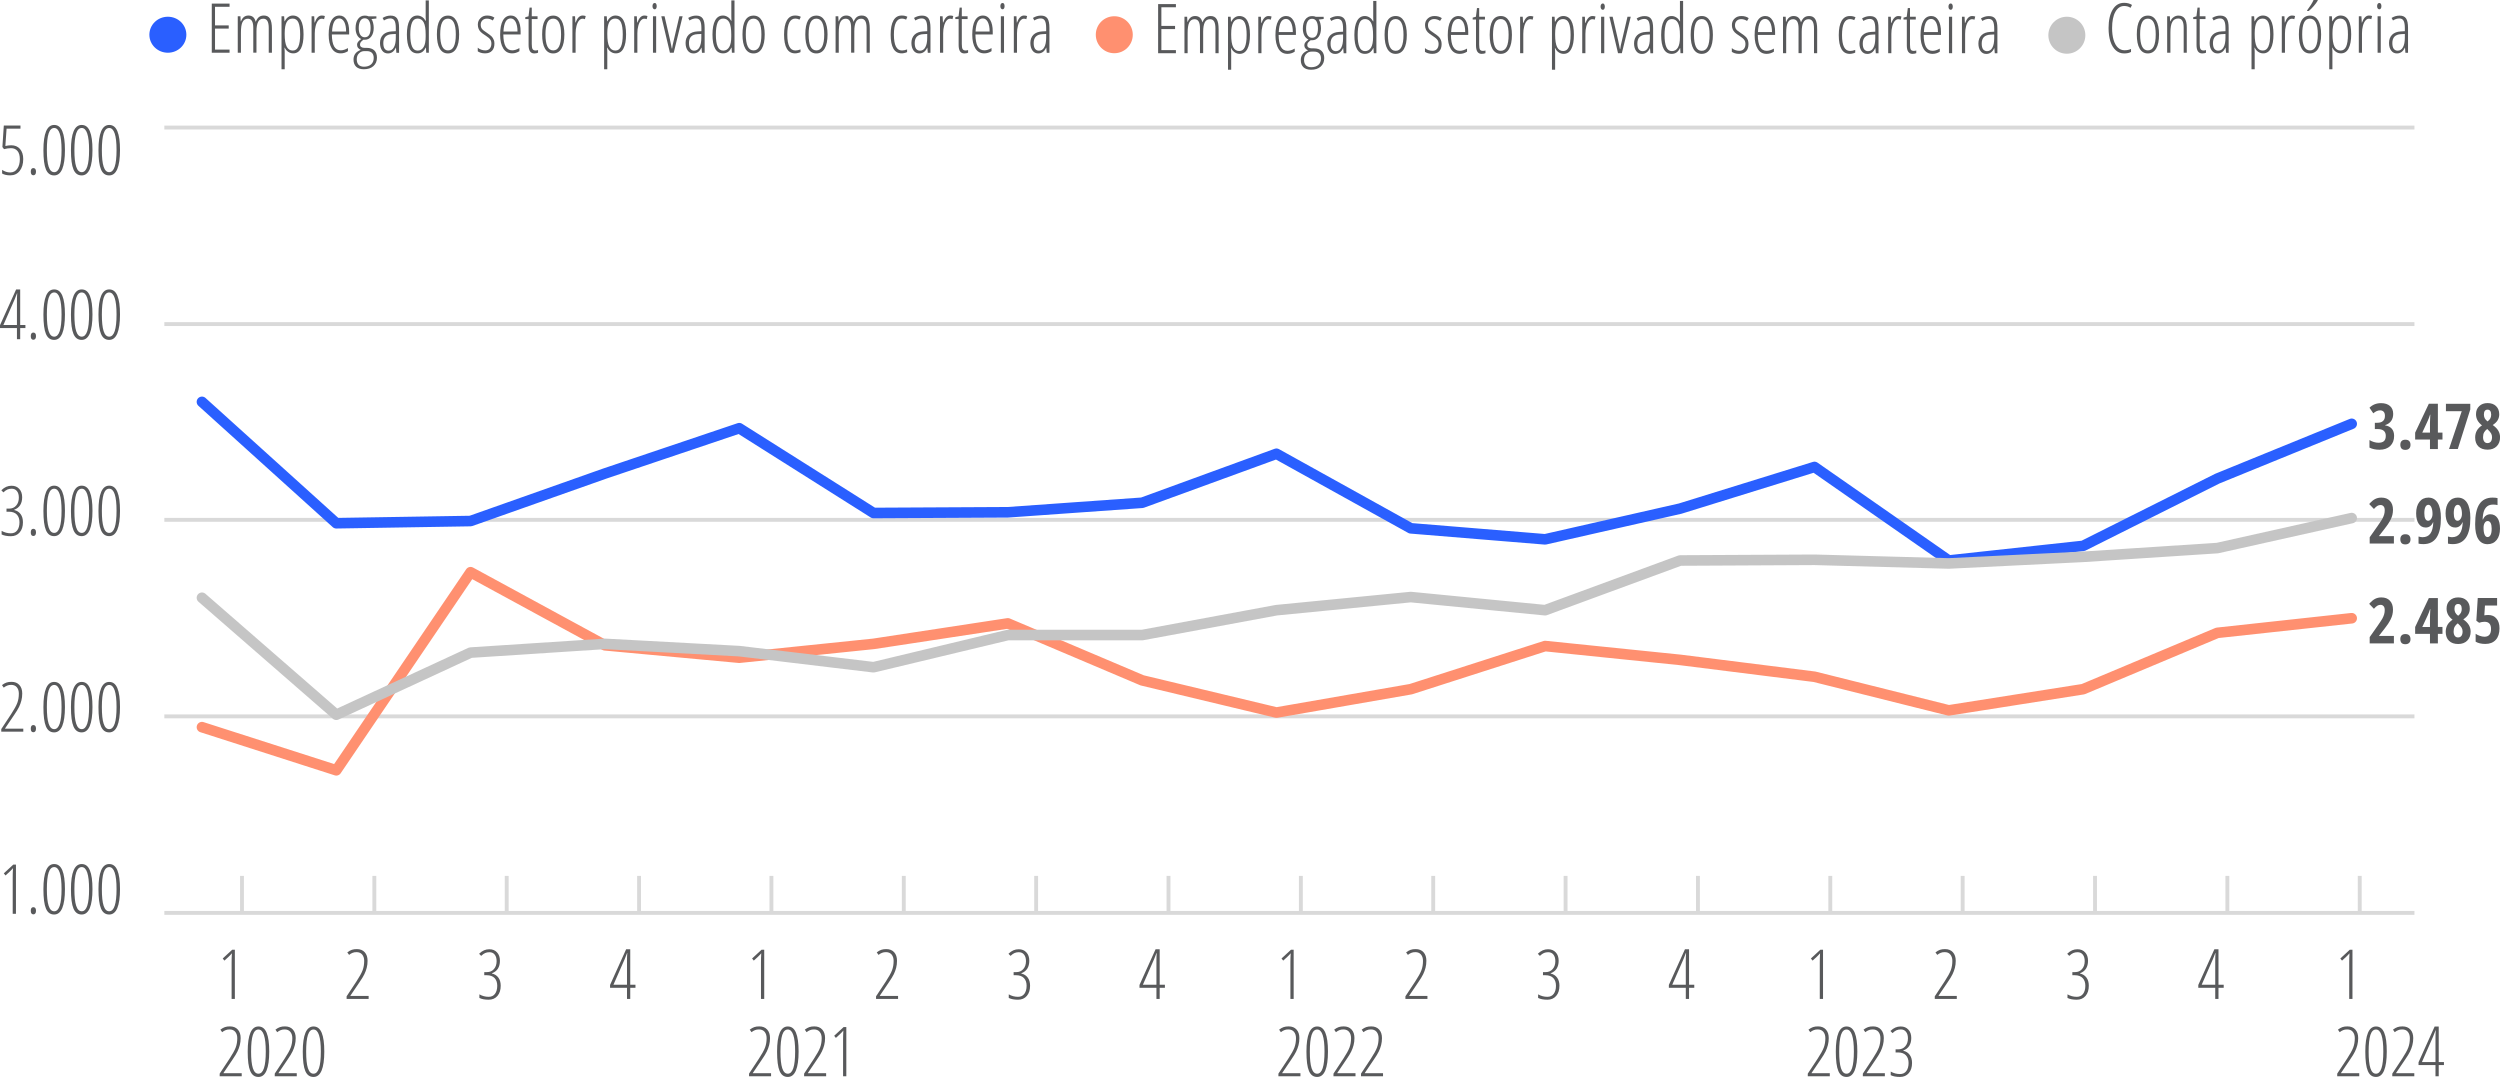 <?xml version="1.0" encoding="utf-8"?>
<!-- Generator: Adobe Illustrator 28.3.0, SVG Export Plug-In . SVG Version: 6.00 Build 0)  -->
<svg version="1.1" xmlns="http://www.w3.org/2000/svg" xmlns:xlink="http://www.w3.org/1999/xlink" x="0px" y="0px"
	 viewBox="0 0 354.15 152.55" style="enable-background:new 0 0 354.15 152.55;" xml:space="preserve">
<style type="text/css">
	.Fio_x0020_Escala_x0020_grafico_x0020_0_x002E_55_x0020_pt{fill:none;stroke:#D9D9D9;stroke-width:0.55;stroke-miterlimit:10;}
	.st0{fill:#2A5FFF;}
	.st1{fill:#FF9070;}
	.st2{fill:#58595B;}
	.st3{fill:#C5C5C5;}
	.st4{fill:none;stroke:#2A5FFF;stroke-width:1.5;stroke-linecap:round;stroke-linejoin:round;stroke-miterlimit:10;}
	.st5{fill:none;stroke:#FF9070;stroke-width:1.5;stroke-linecap:round;stroke-linejoin:round;stroke-miterlimit:10;}
	.st6{fill:none;stroke:#C5C5C5;stroke-width:1.5;stroke-linecap:round;stroke-linejoin:round;stroke-miterlimit:10;}
</style>
<g id="Camada_1">
</g>
<g id="Camada_2">
	<g>
		<path class="st0" d="M26.4,4.92c0,1.41-1.17,2.55-2.62,2.55c-1.45,0-2.62-1.14-2.62-2.55c0-1.41,1.17-2.55,2.62-2.55
			C25.23,2.37,26.4,3.51,26.4,4.92"/>
	</g>
	<g>
		<path class="st1" d="M160.47,4.92c0,1.45-1.17,2.62-2.62,2.62s-2.62-1.17-2.62-2.62c0-1.45,1.17-2.62,2.62-2.62
			S160.47,3.47,160.47,4.92"/>
	</g>
	<g>
		<path class="st2" d="M166.58,7.54h-2.52V0.58h2.52v0.45h-2.06v2.64h1.94v0.45h-1.94v2.98h2.06V7.54z"/>
	</g>
	<g>
		<path class="st2" d="M172.18,7.54V4.02c0-0.87-0.25-1.3-0.76-1.3c-0.35,0-0.6,0.15-0.75,0.45s-0.23,0.75-0.23,1.34v3.02h-0.45
			V4.02c0-0.44-0.06-0.76-0.19-0.98c-0.12-0.21-0.32-0.32-0.58-0.32c-0.34,0-0.59,0.16-0.75,0.47c-0.16,0.31-0.23,0.82-0.23,1.51
			v2.84h-0.45V2.37h0.38l0.04,0.72h0.04c0.21-0.55,0.56-0.82,1.05-0.82c0.29,0,0.51,0.08,0.68,0.23s0.28,0.38,0.36,0.67
			c0.12-0.32,0.28-0.55,0.46-0.69s0.42-0.21,0.7-0.21c0.39,0,0.68,0.15,0.86,0.45s0.27,0.78,0.27,1.44v3.38H172.18z"/>
	</g>
	<g>
		<path class="st2" d="M175.62,7.63c-0.26,0-0.5-0.07-0.71-0.22c-0.21-0.14-0.38-0.34-0.49-0.59h-0.04l0.03,0.57v2.49h-0.45V2.37
			h0.37l0.05,0.71h0.04c0.13-0.26,0.29-0.46,0.49-0.6s0.42-0.21,0.65-0.21c1.01,0,1.51,0.89,1.51,2.67c0,0.86-0.12,1.52-0.37,1.99
			C176.45,7.4,176.09,7.63,175.62,7.63z M175.53,2.7c-0.38,0-0.66,0.17-0.84,0.5c-0.18,0.33-0.28,0.86-0.28,1.57v0.15
			c0,0.79,0.09,1.38,0.28,1.75c0.19,0.37,0.47,0.56,0.86,0.56c0.36,0,0.62-0.18,0.79-0.55c0.17-0.37,0.26-0.95,0.26-1.73
			c0-0.75-0.08-1.31-0.24-1.68C176.2,2.89,175.92,2.7,175.53,2.7z"/>
	</g>
	<g>
		<path class="st2" d="M179.68,2.27c0.16,0,0.31,0.02,0.45,0.07l-0.11,0.45c-0.11-0.05-0.23-0.07-0.35-0.07
			c-0.17,0-0.34,0.09-0.49,0.27c-0.15,0.18-0.27,0.43-0.35,0.75c-0.09,0.32-0.13,0.67-0.13,1.06v2.74h-0.45V2.37h0.37l0.05,0.9h0.03
			C178.94,2.61,179.27,2.27,179.68,2.27z"/>
	</g>
	<g>
		<path class="st2" d="M182.38,7.63c-0.55,0-0.97-0.23-1.26-0.7c-0.29-0.47-0.44-1.11-0.44-1.94c0-0.88,0.13-1.56,0.39-2.02
			c0.26-0.46,0.64-0.7,1.13-0.7c0.43,0,0.77,0.2,1.01,0.61c0.25,0.41,0.37,0.96,0.37,1.65v0.42h-2.45c0.01,0.75,0.11,1.32,0.32,1.69
			c0.21,0.37,0.52,0.56,0.94,0.56c0.32,0,0.66-0.11,1.02-0.32v0.44C183.09,7.53,182.74,7.63,182.38,7.63z M182.17,2.68
			c-0.62,0-0.96,0.62-1.02,1.86h1.99c0-0.57-0.09-1.02-0.26-1.36C182.7,2.85,182.47,2.68,182.17,2.68z"/>
	</g>
	<g>
		<path class="st2" d="M187.51,2.37v0.32l-0.7,0.08c0.1,0.12,0.17,0.3,0.23,0.53c0.06,0.23,0.09,0.47,0.09,0.71
			c0,0.5-0.11,0.91-0.34,1.22c-0.23,0.31-0.53,0.47-0.9,0.47h-0.11l-0.1-0.01c-0.15,0.11-0.27,0.22-0.36,0.32s-0.13,0.23-0.13,0.38
			c0,0.15,0.06,0.26,0.17,0.34c0.11,0.08,0.27,0.12,0.46,0.12h0.32c0.46,0,0.82,0.12,1.07,0.36c0.25,0.24,0.38,0.58,0.38,1.03
			c0,0.5-0.17,0.9-0.51,1.2c-0.34,0.3-0.79,0.44-1.35,0.44c-0.47,0-0.83-0.12-1.08-0.35c-0.25-0.24-0.38-0.58-0.38-1.02
			c0-0.32,0.08-0.6,0.25-0.83s0.42-0.41,0.78-0.54c-0.16-0.07-0.29-0.17-0.38-0.29c-0.1-0.12-0.15-0.27-0.15-0.44
			c0-0.16,0.05-0.29,0.15-0.42s0.25-0.25,0.44-0.39c-0.26-0.12-0.46-0.32-0.6-0.59c-0.13-0.27-0.2-0.59-0.2-0.95
			c0-0.55,0.12-0.98,0.35-1.3c0.23-0.32,0.55-0.48,0.95-0.48c0.22,0,0.4,0.03,0.54,0.1H187.51z M184.73,8.47
			c0,0.33,0.08,0.58,0.25,0.77c0.17,0.18,0.43,0.28,0.77,0.28c0.43,0,0.76-0.11,1.01-0.33s0.37-0.53,0.37-0.91
			c0-0.31-0.08-0.55-0.25-0.72c-0.17-0.17-0.42-0.25-0.74-0.25h-0.33c-0.31,0-0.57,0.11-0.77,0.33
			C184.84,7.83,184.73,8.11,184.73,8.47z M185.02,4.06c0,0.42,0.08,0.74,0.23,0.96c0.16,0.22,0.36,0.33,0.62,0.33
			c0.55,0,0.83-0.44,0.83-1.33c0-0.43-0.07-0.76-0.21-1s-0.35-0.36-0.62-0.36c-0.28,0-0.49,0.12-0.63,0.37
			C185.09,3.26,185.02,3.61,185.02,4.06z"/>
	</g>
	<g>
		<path class="st2" d="M190.34,7.54l-0.06-0.72h-0.02c-0.25,0.55-0.62,0.82-1.12,0.82c-0.34,0-0.61-0.13-0.81-0.4
			c-0.2-0.27-0.31-0.63-0.31-1.08c0-0.49,0.15-0.88,0.44-1.17c0.3-0.29,0.71-0.44,1.24-0.47l0.56-0.03V4.06
			c0-0.48-0.06-0.83-0.18-1.05s-0.32-0.33-0.6-0.33c-0.3,0-0.6,0.1-0.9,0.29l-0.19-0.36c0.36-0.22,0.73-0.33,1.13-0.33
			c0.43,0,0.73,0.13,0.92,0.4c0.19,0.27,0.28,0.72,0.28,1.35v3.52H190.34z M189.24,7.25c0.32,0,0.58-0.16,0.75-0.48
			c0.18-0.32,0.27-0.77,0.27-1.35V4.88l-0.54,0.03c-0.42,0.02-0.72,0.14-0.93,0.35c-0.2,0.21-0.3,0.51-0.3,0.91
			c0,0.37,0.07,0.65,0.2,0.82C188.83,7.16,189.01,7.25,189.24,7.25z"/>
	</g>
	<g>
		<path class="st2" d="M193.36,7.63c-1,0-1.5-0.89-1.5-2.67c0-0.88,0.13-1.54,0.38-2c0.25-0.46,0.62-0.69,1.11-0.69
			c0.23,0,0.45,0.07,0.66,0.2s0.37,0.32,0.5,0.55h0.04l-0.02-0.58V0.13h0.45v7.41h-0.37l-0.04-0.72h-0.04
			c-0.12,0.26-0.28,0.47-0.48,0.61S193.61,7.63,193.36,7.63z M193.38,7.24c0.36,0,0.64-0.17,0.84-0.5s0.29-0.83,0.29-1.48v-0.3
			c0-0.78-0.09-1.35-0.28-1.72c-0.19-0.36-0.48-0.54-0.86-0.54c-0.37,0-0.64,0.19-0.8,0.58c-0.16,0.39-0.24,0.95-0.24,1.69
			c0,0.74,0.08,1.31,0.25,1.69C192.74,7.05,193.01,7.24,193.38,7.24z"/>
	</g>
	<g>
		<path class="st2" d="M199.29,4.94c0,0.87-0.14,1.54-0.41,2c-0.27,0.46-0.67,0.69-1.18,0.69c-0.5,0-0.89-0.23-1.16-0.69
			c-0.27-0.46-0.4-1.13-0.4-2c0-1.78,0.53-2.67,1.58-2.67c0.5,0,0.88,0.23,1.16,0.7C199.15,3.44,199.29,4.1,199.29,4.94z
			 M196.61,4.94c0,0.75,0.09,1.31,0.27,1.69s0.46,0.57,0.83,0.57c0.74,0,1.11-0.75,1.11-2.26c0-1.49-0.37-2.24-1.11-2.24
			c-0.39,0-0.67,0.19-0.84,0.56C196.7,3.64,196.61,4.2,196.61,4.94z"/>
	</g>
	<g>
		<path class="st2" d="M204.22,6.24c0,0.44-0.11,0.78-0.34,1.02c-0.23,0.25-0.56,0.37-0.99,0.37c-0.23,0-0.44-0.03-0.62-0.09
			c-0.18-0.06-0.32-0.13-0.41-0.2V6.81c0.12,0.12,0.27,0.21,0.47,0.28c0.19,0.07,0.39,0.11,0.6,0.11c0.27,0,0.48-0.09,0.63-0.26
			c0.15-0.17,0.23-0.41,0.23-0.7c0-0.23-0.05-0.42-0.16-0.58c-0.11-0.16-0.32-0.34-0.63-0.54c-0.35-0.22-0.59-0.4-0.72-0.53
			c-0.13-0.13-0.23-0.28-0.3-0.45s-0.11-0.36-0.11-0.59c0-0.37,0.12-0.68,0.38-0.92c0.25-0.24,0.57-0.36,0.96-0.36
			c0.42,0,0.76,0.1,1.04,0.3L204,2.96c-0.26-0.17-0.54-0.26-0.83-0.26c-0.27,0-0.48,0.08-0.64,0.24c-0.16,0.16-0.24,0.36-0.24,0.62
			c0,0.23,0.05,0.42,0.16,0.57s0.34,0.34,0.69,0.56c0.34,0.23,0.58,0.41,0.7,0.54s0.22,0.28,0.28,0.45
			C204.19,5.84,204.22,6.03,204.22,6.24z"/>
	</g>
	<g>
		<path class="st2" d="M206.79,7.63c-0.55,0-0.97-0.23-1.26-0.7c-0.29-0.47-0.44-1.11-0.44-1.94c0-0.88,0.13-1.56,0.39-2.02
			c0.26-0.46,0.64-0.7,1.13-0.7c0.43,0,0.77,0.2,1.01,0.61c0.25,0.41,0.37,0.96,0.37,1.65v0.42h-2.45c0.01,0.75,0.11,1.32,0.32,1.69
			c0.21,0.37,0.52,0.56,0.94,0.56c0.32,0,0.66-0.11,1.02-0.32v0.44C207.5,7.53,207.16,7.63,206.79,7.63z M206.59,2.68
			c-0.62,0-0.96,0.62-1.02,1.86h1.99c0-0.57-0.09-1.02-0.26-1.36C207.11,2.85,206.88,2.68,206.59,2.68z"/>
	</g>
	<g>
		<path class="st2" d="M210.06,7.21c0.14,0,0.26-0.02,0.37-0.06v0.38c-0.14,0.06-0.32,0.1-0.54,0.1c-0.53,0-0.8-0.4-0.8-1.19V2.77
			h-0.47V2.5l0.46-0.13l0.15-1.23h0.31v1.23h0.82v0.4h-0.82v3.54c0,0.35,0.04,0.59,0.11,0.71S209.87,7.21,210.06,7.21z"/>
	</g>
	<g>
		<path class="st2" d="M214.18,4.94c0,0.87-0.14,1.54-0.41,2c-0.27,0.46-0.67,0.69-1.18,0.69c-0.5,0-0.89-0.23-1.16-0.69
			c-0.27-0.46-0.4-1.13-0.4-2c0-1.78,0.53-2.67,1.58-2.67c0.5,0,0.88,0.23,1.16,0.7C214.04,3.44,214.18,4.1,214.18,4.94z
			 M211.5,4.94c0,0.75,0.09,1.31,0.27,1.69s0.46,0.57,0.83,0.57c0.74,0,1.11-0.75,1.11-2.26c0-1.49-0.37-2.24-1.11-2.24
			c-0.39,0-0.67,0.19-0.84,0.56C211.59,3.64,211.5,4.2,211.5,4.94z"/>
	</g>
	<g>
		<path class="st2" d="M216.77,2.27c0.16,0,0.31,0.02,0.45,0.07l-0.11,0.45c-0.11-0.05-0.23-0.07-0.35-0.07
			c-0.17,0-0.34,0.09-0.49,0.27c-0.15,0.18-0.27,0.43-0.35,0.75c-0.09,0.32-0.13,0.67-0.13,1.06v2.74h-0.45V2.37h0.37l0.05,0.9h0.03
			C216.03,2.61,216.36,2.27,216.77,2.27z"/>
	</g>
	<g>
		<path class="st2" d="M221.51,7.63c-0.26,0-0.5-0.07-0.71-0.22c-0.21-0.14-0.38-0.34-0.49-0.59h-0.04l0.03,0.57v2.49h-0.45V2.37
			h0.37l0.05,0.71h0.04c0.13-0.26,0.29-0.46,0.49-0.6s0.42-0.21,0.65-0.21c1.01,0,1.51,0.89,1.51,2.67c0,0.86-0.12,1.52-0.37,1.99
			C222.35,7.4,221.99,7.63,221.51,7.63z M221.42,2.7c-0.38,0-0.66,0.17-0.84,0.5c-0.18,0.33-0.28,0.86-0.28,1.57v0.15
			c0,0.79,0.09,1.38,0.28,1.75c0.19,0.37,0.47,0.56,0.86,0.56c0.36,0,0.62-0.18,0.79-0.55c0.17-0.37,0.26-0.95,0.26-1.73
			c0-0.75-0.08-1.31-0.24-1.68C222.09,2.89,221.81,2.7,221.42,2.7z"/>
	</g>
	<g>
		<path class="st2" d="M225.57,2.27c0.16,0,0.31,0.02,0.45,0.07l-0.11,0.45c-0.11-0.05-0.23-0.07-0.35-0.07
			c-0.17,0-0.34,0.09-0.49,0.27c-0.15,0.18-0.27,0.43-0.35,0.75c-0.09,0.32-0.13,0.67-0.13,1.06v2.74h-0.45V2.37h0.37l0.05,0.9h0.03
			C224.84,2.61,225.16,2.27,225.57,2.27z"/>
	</g>
	<g>
		<path class="st2" d="M226.74,0.94c0-0.14,0.03-0.25,0.09-0.33c0.06-0.08,0.13-0.12,0.23-0.12c0.09,0,0.15,0.04,0.2,0.12
			c0.05,0.08,0.08,0.19,0.08,0.33c0,0.14-0.03,0.25-0.08,0.33c-0.05,0.08-0.12,0.12-0.2,0.12c-0.09,0-0.17-0.04-0.23-0.12
			C226.77,1.18,226.74,1.08,226.74,0.94z M227.26,7.54h-0.45V2.37h0.45V7.54z"/>
	</g>
	<g>
		<path class="st2" d="M229.21,7.54l-1.22-5.17h0.46l0.77,3.32c0.09,0.38,0.17,0.8,0.26,1.26h0.04c0.02-0.17,0.05-0.35,0.09-0.55
			c0.04-0.2,0.35-1.55,0.94-4.03h0.46l-1.26,5.17H229.21z"/>
	</g>
	<g>
		<path class="st2" d="M233.8,7.54l-0.06-0.72h-0.02c-0.25,0.55-0.62,0.82-1.12,0.82c-0.34,0-0.61-0.13-0.81-0.4
			c-0.2-0.27-0.31-0.63-0.31-1.08c0-0.49,0.15-0.88,0.44-1.17c0.3-0.29,0.71-0.44,1.24-0.47l0.56-0.03V4.06
			c0-0.48-0.06-0.83-0.18-1.05s-0.32-0.33-0.6-0.33c-0.3,0-0.6,0.1-0.9,0.29l-0.19-0.36c0.36-0.22,0.73-0.33,1.13-0.33
			c0.43,0,0.73,0.13,0.92,0.4c0.19,0.27,0.28,0.72,0.28,1.35v3.52H233.8z M232.7,7.25c0.32,0,0.58-0.16,0.75-0.48
			c0.18-0.32,0.27-0.77,0.27-1.35V4.88l-0.54,0.03c-0.42,0.02-0.72,0.14-0.93,0.35c-0.2,0.21-0.3,0.51-0.3,0.91
			c0,0.37,0.07,0.65,0.2,0.82C232.3,7.16,232.48,7.25,232.7,7.25z"/>
	</g>
	<g>
		<path class="st2" d="M236.82,7.63c-1,0-1.5-0.89-1.5-2.67c0-0.88,0.13-1.54,0.38-2c0.25-0.46,0.62-0.69,1.11-0.69
			c0.23,0,0.45,0.07,0.66,0.2s0.37,0.32,0.5,0.55H238l-0.02-0.58V0.13h0.45v7.41h-0.37l-0.04-0.72h-0.04
			c-0.12,0.26-0.28,0.47-0.48,0.61S237.07,7.63,236.82,7.63z M236.85,7.24c0.36,0,0.64-0.17,0.84-0.5s0.29-0.83,0.29-1.48v-0.3
			c0-0.78-0.09-1.35-0.28-1.72c-0.19-0.36-0.48-0.54-0.86-0.54c-0.37,0-0.64,0.19-0.8,0.58c-0.16,0.39-0.24,0.95-0.24,1.69
			c0,0.74,0.08,1.31,0.25,1.69C236.21,7.05,236.48,7.24,236.85,7.24z"/>
	</g>
	<g>
		<path class="st2" d="M242.65,4.94c0,0.87-0.14,1.54-0.41,2c-0.27,0.46-0.67,0.69-1.18,0.69c-0.5,0-0.89-0.23-1.16-0.69
			c-0.27-0.46-0.4-1.13-0.4-2c0-1.78,0.53-2.67,1.58-2.67c0.5,0,0.88,0.23,1.16,0.7C242.51,3.44,242.65,4.1,242.65,4.94z
			 M239.97,4.94c0,0.75,0.09,1.31,0.27,1.69s0.46,0.57,0.83,0.57c0.74,0,1.11-0.75,1.11-2.26c0-1.49-0.37-2.24-1.11-2.24
			c-0.39,0-0.67,0.19-0.84,0.56C240.06,3.64,239.97,4.2,239.97,4.94z"/>
	</g>
	<g>
		<path class="st2" d="M247.69,6.24c0,0.44-0.11,0.78-0.34,1.02c-0.23,0.25-0.56,0.37-0.99,0.37c-0.23,0-0.44-0.03-0.62-0.09
			c-0.18-0.06-0.32-0.13-0.41-0.2V6.81c0.12,0.12,0.27,0.21,0.47,0.28c0.19,0.07,0.39,0.11,0.6,0.11c0.27,0,0.48-0.09,0.63-0.26
			c0.15-0.17,0.23-0.41,0.23-0.7c0-0.23-0.05-0.42-0.16-0.58c-0.11-0.16-0.32-0.34-0.63-0.54c-0.35-0.22-0.59-0.4-0.72-0.53
			c-0.13-0.13-0.23-0.28-0.3-0.45s-0.11-0.36-0.11-0.59c0-0.37,0.12-0.68,0.38-0.92c0.25-0.24,0.57-0.36,0.96-0.36
			c0.42,0,0.76,0.1,1.04,0.3l-0.23,0.4c-0.26-0.17-0.54-0.26-0.83-0.26c-0.27,0-0.48,0.08-0.64,0.24c-0.16,0.16-0.24,0.36-0.24,0.62
			c0,0.23,0.05,0.42,0.16,0.57s0.34,0.34,0.69,0.56c0.34,0.23,0.58,0.41,0.7,0.54s0.22,0.28,0.28,0.45
			C247.66,5.84,247.69,6.03,247.69,6.24z"/>
	</g>
	<g>
		<path class="st2" d="M250.26,7.63c-0.55,0-0.97-0.23-1.26-0.7c-0.29-0.47-0.44-1.11-0.44-1.94c0-0.88,0.13-1.56,0.39-2.02
			c0.26-0.46,0.64-0.7,1.13-0.7c0.43,0,0.77,0.2,1.01,0.61c0.25,0.41,0.37,0.96,0.37,1.65v0.42h-2.45c0.01,0.75,0.11,1.32,0.32,1.69
			c0.21,0.37,0.52,0.56,0.94,0.56c0.32,0,0.66-0.11,1.02-0.32v0.44C250.97,7.53,250.62,7.63,250.26,7.63z M250.05,2.68
			c-0.62,0-0.96,0.62-1.02,1.86h1.99c0-0.57-0.09-1.02-0.26-1.36C250.58,2.85,250.35,2.68,250.05,2.68z"/>
	</g>
	<g>
		<path class="st2" d="M256.97,7.54V4.02c0-0.87-0.25-1.3-0.76-1.3c-0.35,0-0.6,0.15-0.75,0.45s-0.23,0.75-0.23,1.34v3.02h-0.45
			V4.02c0-0.44-0.06-0.76-0.19-0.98c-0.12-0.21-0.32-0.32-0.58-0.32c-0.34,0-0.59,0.16-0.75,0.47c-0.16,0.31-0.23,0.82-0.23,1.51
			v2.84h-0.45V2.37h0.38L253,3.09h0.04c0.21-0.55,0.56-0.82,1.05-0.82c0.29,0,0.51,0.08,0.68,0.23s0.28,0.38,0.36,0.67
			c0.12-0.32,0.28-0.55,0.46-0.69s0.42-0.21,0.7-0.21c0.39,0,0.68,0.15,0.86,0.45s0.27,0.78,0.27,1.44v3.38H256.97z"/>
	</g>
	<g>
		<path class="st2" d="M262.04,7.63c-0.52,0-0.91-0.22-1.17-0.67c-0.26-0.45-0.39-1.11-0.39-1.98c0-0.88,0.13-1.55,0.4-2.02
			s0.66-0.69,1.17-0.69c0.32,0,0.59,0.06,0.8,0.18l-0.18,0.4c-0.21-0.1-0.41-0.15-0.59-0.15c-0.76,0-1.14,0.76-1.14,2.27
			c0,1.5,0.38,2.25,1.14,2.25c0.23,0,0.47-0.05,0.73-0.15v0.38c-0.1,0.06-0.23,0.1-0.39,0.13C262.29,7.62,262.15,7.63,262.04,7.63z"
			/>
	</g>
	<g>
		<path class="st2" d="M265.73,7.54l-0.06-0.72h-0.02c-0.25,0.55-0.62,0.82-1.12,0.82c-0.34,0-0.61-0.13-0.81-0.4
			c-0.2-0.27-0.31-0.63-0.31-1.08c0-0.49,0.15-0.88,0.44-1.17c0.3-0.29,0.71-0.44,1.24-0.47l0.56-0.03V4.06
			c0-0.48-0.06-0.83-0.18-1.05s-0.32-0.33-0.6-0.33c-0.3,0-0.6,0.1-0.9,0.29l-0.19-0.36c0.36-0.22,0.73-0.33,1.13-0.33
			c0.43,0,0.73,0.13,0.92,0.4c0.19,0.27,0.28,0.72,0.28,1.35v3.52H265.73z M264.63,7.25c0.32,0,0.58-0.16,0.75-0.48
			c0.18-0.32,0.27-0.77,0.27-1.35V4.88l-0.54,0.03c-0.42,0.02-0.72,0.14-0.93,0.35c-0.2,0.21-0.3,0.51-0.3,0.91
			c0,0.37,0.07,0.65,0.2,0.82C264.22,7.16,264.4,7.25,264.63,7.25z"/>
	</g>
	<g>
		<path class="st2" d="M268.91,2.27c0.16,0,0.31,0.02,0.45,0.07l-0.11,0.45c-0.11-0.05-0.23-0.07-0.35-0.07
			c-0.17,0-0.34,0.09-0.49,0.27c-0.15,0.18-0.27,0.43-0.35,0.75c-0.09,0.32-0.13,0.67-0.13,1.06v2.74h-0.45V2.37h0.37l0.05,0.9h0.03
			C268.17,2.61,268.5,2.27,268.91,2.27z"/>
	</g>
	<g>
		<path class="st2" d="M271.09,7.21c0.14,0,0.26-0.02,0.37-0.06v0.38c-0.14,0.06-0.32,0.1-0.54,0.1c-0.53,0-0.8-0.4-0.8-1.19V2.77
			h-0.47V2.5l0.46-0.13l0.15-1.23h0.31v1.23h0.82v0.4h-0.82v3.54c0,0.35,0.04,0.59,0.11,0.71S270.9,7.21,271.09,7.21z"/>
	</g>
	<g>
		<path class="st2" d="M273.76,7.63c-0.55,0-0.97-0.23-1.26-0.7c-0.29-0.47-0.44-1.11-0.44-1.94c0-0.88,0.13-1.56,0.39-2.02
			c0.26-0.46,0.64-0.7,1.13-0.7c0.43,0,0.77,0.2,1.01,0.61c0.25,0.41,0.37,0.96,0.37,1.65v0.42h-2.45c0.01,0.75,0.11,1.32,0.32,1.69
			s0.52,0.56,0.94,0.56c0.32,0,0.66-0.11,1.02-0.32v0.44C274.48,7.53,274.13,7.63,273.76,7.63z M273.56,2.68
			c-0.62,0-0.96,0.62-1.02,1.86h1.99c0-0.57-0.09-1.02-0.26-1.36C274.09,2.85,273.85,2.68,273.56,2.68z"/>
	</g>
	<g>
		<path class="st2" d="M276.02,0.94c0-0.14,0.03-0.25,0.09-0.33c0.06-0.08,0.13-0.12,0.23-0.12c0.09,0,0.15,0.04,0.21,0.12
			c0.05,0.08,0.08,0.19,0.08,0.33c0,0.14-0.03,0.25-0.08,0.33c-0.05,0.08-0.12,0.12-0.21,0.12c-0.09,0-0.17-0.04-0.23-0.12
			C276.05,1.18,276.02,1.08,276.02,0.94z M276.54,7.54h-0.45V2.37h0.45V7.54z"/>
	</g>
	<g>
		<path class="st2" d="M279.36,2.27c0.16,0,0.31,0.02,0.45,0.07l-0.11,0.45c-0.11-0.05-0.23-0.07-0.35-0.07
			c-0.17,0-0.34,0.09-0.49,0.27c-0.15,0.18-0.27,0.43-0.35,0.75c-0.09,0.32-0.13,0.67-0.13,1.06v2.74h-0.45V2.37h0.37l0.05,0.9h0.03
			C278.62,2.61,278.94,2.27,279.36,2.27z"/>
	</g>
	<g>
		<path class="st2" d="M282.58,7.54l-0.06-0.72h-0.02c-0.25,0.55-0.62,0.82-1.12,0.82c-0.34,0-0.61-0.13-0.81-0.4
			c-0.21-0.27-0.31-0.63-0.31-1.08c0-0.49,0.15-0.88,0.44-1.17c0.29-0.29,0.71-0.44,1.24-0.47l0.56-0.03V4.06
			c0-0.48-0.06-0.83-0.18-1.05c-0.12-0.22-0.32-0.33-0.6-0.33c-0.29,0-0.6,0.1-0.9,0.29l-0.2-0.36c0.36-0.22,0.73-0.33,1.13-0.33
			c0.43,0,0.73,0.13,0.92,0.4c0.19,0.27,0.28,0.72,0.28,1.35v3.52H282.58z M281.48,7.25c0.32,0,0.58-0.16,0.75-0.48
			c0.18-0.32,0.27-0.77,0.27-1.35V4.88l-0.54,0.03c-0.42,0.02-0.72,0.14-0.93,0.35c-0.2,0.21-0.3,0.51-0.3,0.91
			c0,0.37,0.07,0.65,0.2,0.82C281.08,7.16,281.26,7.25,281.48,7.25z"/>
	</g>
	<g>
		<path class="st3" d="M295.41,4.99c0,1.45-1.17,2.62-2.62,2.62c-1.45,0-2.62-1.17-2.62-2.62c0-1.45,1.17-2.62,2.62-2.62
			C294.24,2.37,295.41,3.54,295.41,4.99"/>
	</g>
	<g>
		<path class="st2" d="M300.91,0.85c-0.52,0-0.94,0.28-1.25,0.83S299.2,3,299.2,3.98c0,0.64,0.07,1.19,0.21,1.67
			c0.14,0.47,0.35,0.84,0.61,1.09c0.27,0.25,0.58,0.38,0.93,0.38c0.36,0,0.67-0.06,0.93-0.19v0.43c-0.25,0.14-0.57,0.21-0.98,0.21
			c-0.44,0-0.83-0.14-1.16-0.43c-0.33-0.29-0.59-0.7-0.77-1.24c-0.18-0.54-0.27-1.18-0.27-1.93c0-1.11,0.2-1.98,0.59-2.62
			s0.93-0.95,1.62-0.95c0.43,0,0.8,0.1,1.11,0.3l-0.21,0.41C301.55,0.93,301.25,0.85,300.91,0.85z"/>
	</g>
	<g>
		<path class="st2" d="M305.85,4.88c0,0.87-0.14,1.54-0.41,2c-0.27,0.46-0.67,0.69-1.18,0.69c-0.5,0-0.89-0.23-1.16-0.69
			c-0.27-0.46-0.4-1.13-0.4-2c0-1.78,0.53-2.67,1.58-2.67c0.5,0,0.88,0.23,1.16,0.7C305.71,3.37,305.85,4.03,305.85,4.88z
			 M303.17,4.88c0,0.75,0.09,1.31,0.27,1.69s0.46,0.57,0.83,0.57c0.74,0,1.11-0.75,1.11-2.26c0-1.49-0.37-2.24-1.11-2.24
			c-0.39,0-0.67,0.19-0.84,0.56C303.25,3.57,303.17,4.13,303.17,4.88z"/>
	</g>
	<g>
		<path class="st2" d="M309.34,7.47V3.91c0-0.86-0.25-1.29-0.76-1.29c-0.39,0-0.67,0.16-0.85,0.48c-0.18,0.32-0.27,0.83-0.27,1.53
			v2.84H307V2.3h0.38l0.04,0.72h0.04c0.11-0.26,0.26-0.46,0.47-0.6c0.2-0.14,0.42-0.21,0.65-0.21c0.4,0,0.7,0.13,0.9,0.4
			c0.2,0.27,0.3,0.7,0.3,1.29v3.57H309.34z"/>
	</g>
	<g>
		<path class="st2" d="M312.13,7.15c0.14,0,0.26-0.02,0.37-0.06v0.38c-0.14,0.06-0.32,0.1-0.54,0.1c-0.53,0-0.8-0.4-0.8-1.19V2.7
			h-0.47V2.44l0.46-0.13l0.15-1.23h0.31V2.3h0.82v0.4h-0.82v3.54c0,0.35,0.04,0.59,0.12,0.71S311.94,7.15,312.13,7.15z"/>
	</g>
	<g>
		<path class="st2" d="M315.34,7.47l-0.06-0.72h-0.02c-0.25,0.55-0.62,0.82-1.12,0.82c-0.34,0-0.61-0.13-0.81-0.4
			c-0.21-0.27-0.31-0.63-0.31-1.08c0-0.49,0.15-0.88,0.44-1.17c0.29-0.29,0.71-0.44,1.24-0.47l0.56-0.03V3.99
			c0-0.48-0.06-0.83-0.18-1.05c-0.12-0.22-0.32-0.33-0.6-0.33c-0.29,0-0.6,0.1-0.9,0.29l-0.2-0.36c0.36-0.22,0.73-0.33,1.13-0.33
			c0.43,0,0.73,0.13,0.92,0.4c0.19,0.27,0.28,0.72,0.28,1.35v3.52H315.34z M314.24,7.18c0.32,0,0.58-0.16,0.75-0.48
			c0.18-0.32,0.27-0.77,0.27-1.35V4.81l-0.54,0.03c-0.42,0.02-0.72,0.14-0.93,0.35c-0.2,0.21-0.3,0.51-0.3,0.91
			c0,0.37,0.07,0.65,0.2,0.82C313.83,7.09,314.01,7.18,314.24,7.18z"/>
	</g>
	<g>
		<path class="st2" d="M324.67,2.2c0.16,0,0.31,0.02,0.45,0.07l-0.11,0.45c-0.11-0.05-0.23-0.07-0.35-0.07
			c-0.17,0-0.34,0.09-0.49,0.27c-0.15,0.18-0.27,0.43-0.35,0.75c-0.09,0.32-0.13,0.67-0.13,1.06v2.74h-0.45V2.3h0.37l0.05,0.9h0.03
			C323.93,2.54,324.26,2.2,324.67,2.2z"/>
	</g>
	<g>
		<path class="st2" d="M328.81,4.88c0,0.87-0.14,1.54-0.41,2c-0.27,0.46-0.67,0.69-1.18,0.69c-0.5,0-0.89-0.23-1.16-0.69
			c-0.27-0.46-0.4-1.13-0.4-2c0-1.78,0.53-2.67,1.58-2.67c0.5,0,0.88,0.23,1.16,0.7C328.67,3.37,328.81,4.03,328.81,4.88z
			 M326.13,4.88c0,0.75,0.09,1.31,0.27,1.69s0.46,0.57,0.83,0.57c0.74,0,1.11-0.75,1.11-2.26c0-1.49-0.37-2.24-1.11-2.24
			c-0.39,0-0.67,0.19-0.84,0.56C326.21,3.57,326.13,4.13,326.13,4.88z M326.83,1.56v-0.1c0.4-0.53,0.71-1.01,0.91-1.46h0.59v0.08
			c-0.12,0.22-0.31,0.48-0.56,0.77c-0.25,0.29-0.49,0.53-0.72,0.71H326.83z"/>
	</g>
	<g>
		<path class="st2" d="M331.62,7.56c-0.26,0-0.5-0.07-0.71-0.22c-0.21-0.14-0.38-0.34-0.49-0.59h-0.04l0.03,0.57v2.49h-0.45V2.3
			h0.37l0.05,0.71h0.04c0.13-0.26,0.29-0.46,0.49-0.6c0.2-0.14,0.42-0.21,0.65-0.21c1.01,0,1.51,0.89,1.51,2.67
			c0,0.86-0.12,1.52-0.37,1.99C332.46,7.33,332.1,7.56,331.62,7.56z M331.54,2.63c-0.38,0-0.66,0.17-0.84,0.5
			c-0.18,0.33-0.28,0.86-0.28,1.57v0.15c0,0.79,0.09,1.38,0.28,1.75c0.19,0.37,0.47,0.56,0.86,0.56c0.36,0,0.62-0.18,0.79-0.55
			c0.17-0.37,0.26-0.95,0.26-1.73c0-0.75-0.08-1.31-0.24-1.68C332.2,2.82,331.92,2.63,331.54,2.63z"/>
	</g>
	<g>
		<path class="st2" d="M335.58,2.2c0.16,0,0.31,0.02,0.45,0.07l-0.11,0.45c-0.11-0.05-0.23-0.07-0.35-0.07
			c-0.17,0-0.34,0.09-0.49,0.27c-0.15,0.18-0.27,0.43-0.35,0.75c-0.09,0.32-0.13,0.67-0.13,1.06v2.74h-0.45V2.3h0.37l0.05,0.9h0.03
			C334.84,2.54,335.17,2.2,335.58,2.2z"/>
	</g>
	<g>
		<path class="st2" d="M336.74,0.87c0-0.14,0.03-0.25,0.09-0.33c0.06-0.08,0.13-0.12,0.23-0.12c0.09,0,0.15,0.04,0.21,0.12
			c0.05,0.08,0.08,0.19,0.08,0.33c0,0.14-0.03,0.25-0.08,0.33c-0.05,0.08-0.12,0.12-0.21,0.12c-0.09,0-0.17-0.04-0.23-0.12
			C336.77,1.12,336.74,1.01,336.74,0.87z M337.26,7.47h-0.45V2.3h0.45V7.47z"/>
	</g>
	<g>
		<path class="st2" d="M340.75,7.47l-0.06-0.72h-0.02c-0.25,0.55-0.62,0.82-1.12,0.82c-0.34,0-0.61-0.13-0.81-0.4
			c-0.21-0.27-0.31-0.63-0.31-1.08c0-0.49,0.15-0.88,0.44-1.17c0.29-0.29,0.71-0.44,1.24-0.47l0.56-0.03V3.99
			c0-0.48-0.06-0.83-0.18-1.05c-0.12-0.22-0.32-0.33-0.6-0.33c-0.29,0-0.6,0.1-0.9,0.29l-0.2-0.36c0.36-0.22,0.73-0.33,1.13-0.33
			c0.43,0,0.73,0.13,0.92,0.4c0.19,0.27,0.28,0.72,0.28,1.35v3.52H340.75z M339.65,7.18c0.32,0,0.58-0.16,0.75-0.48
			c0.18-0.32,0.27-0.77,0.27-1.35V4.81l-0.54,0.03c-0.42,0.02-0.72,0.14-0.93,0.35c-0.2,0.21-0.3,0.51-0.3,0.91
			c0,0.37,0.07,0.65,0.2,0.82C339.24,7.09,339.42,7.18,339.65,7.18z"/>
	</g>
	<g>
		<path class="st2" d="M320.61,7.56c-0.26,0-0.5-0.07-0.71-0.22c-0.21-0.14-0.38-0.34-0.49-0.59h-0.04l0.03,0.57v2.49h-0.45V2.3
			h0.37l0.05,0.71h0.04c0.13-0.26,0.29-0.46,0.49-0.6c0.2-0.14,0.42-0.21,0.65-0.21c1.01,0,1.51,0.89,1.51,2.67
			c0,0.86-0.12,1.52-0.37,1.99C321.44,7.33,321.08,7.56,320.61,7.56z M320.52,2.63c-0.38,0-0.66,0.17-0.84,0.5
			c-0.18,0.33-0.28,0.86-0.28,1.57v0.15c0,0.79,0.09,1.38,0.28,1.75c0.19,0.37,0.47,0.56,0.86,0.56c0.36,0,0.62-0.18,0.79-0.55
			c0.17-0.37,0.26-0.95,0.26-1.73c0-0.75-0.08-1.31-0.24-1.68C321.18,2.82,320.91,2.63,320.52,2.63z"/>
	</g>
	<g>
		<path class="st2" d="M32.52,7.47H30V0.51h2.52v0.45h-2.06V3.6h1.94v0.45h-1.94v2.98h2.06V7.47z"/>
		<path class="st2" d="M38.07,7.47V3.95c0-0.87-0.25-1.3-0.76-1.3c-0.35,0-0.6,0.15-0.75,0.45s-0.23,0.75-0.23,1.34v3.02h-0.45V3.95
			c0-0.44-0.06-0.76-0.19-0.98c-0.12-0.21-0.32-0.32-0.58-0.32c-0.34,0-0.59,0.16-0.75,0.47c-0.16,0.31-0.23,0.82-0.23,1.51v2.84
			h-0.45V2.3h0.38l0.04,0.72h0.04c0.21-0.55,0.56-0.82,1.05-0.82c0.29,0,0.51,0.08,0.68,0.23s0.28,0.38,0.36,0.67
			c0.12-0.32,0.28-0.55,0.46-0.69s0.42-0.21,0.7-0.21c0.39,0,0.68,0.15,0.86,0.45s0.27,0.78,0.27,1.44v3.38H38.07z"/>
		<path class="st2" d="M41.54,7.56c-0.26,0-0.5-0.07-0.71-0.22c-0.21-0.14-0.38-0.34-0.49-0.59H40.3l0.03,0.57v2.49h-0.45V2.3h0.37
			l0.05,0.71h0.04c0.13-0.26,0.29-0.46,0.49-0.6s0.42-0.21,0.65-0.21C42.49,2.2,43,3.09,43,4.88c0,0.86-0.12,1.52-0.37,1.99
			C42.38,7.33,42.02,7.56,41.54,7.56z M41.45,2.63c-0.38,0-0.66,0.17-0.84,0.5c-0.18,0.33-0.28,0.86-0.28,1.57v0.15
			c0,0.79,0.09,1.38,0.28,1.75c0.19,0.37,0.47,0.56,0.86,0.56c0.36,0,0.62-0.18,0.79-0.55c0.17-0.37,0.26-0.95,0.26-1.73
			c0-0.75-0.08-1.31-0.24-1.68C42.12,2.82,41.84,2.63,41.45,2.63z"/>
		<path class="st2" d="M45.57,2.2c0.16,0,0.31,0.02,0.45,0.07l-0.11,0.45c-0.11-0.05-0.23-0.07-0.35-0.07
			c-0.17,0-0.34,0.09-0.49,0.27c-0.15,0.18-0.27,0.43-0.35,0.75c-0.09,0.32-0.13,0.67-0.13,1.06v2.74h-0.45V2.3h0.37l0.05,0.9h0.03
			C44.83,2.54,45.15,2.2,45.57,2.2z"/>
		<path class="st2" d="M48.26,7.56c-0.55,0-0.97-0.23-1.26-0.7c-0.29-0.47-0.44-1.11-0.44-1.94c0-0.88,0.13-1.56,0.39-2.02
			c0.26-0.46,0.64-0.7,1.13-0.7c0.43,0,0.77,0.2,1.01,0.61c0.25,0.41,0.37,0.96,0.37,1.65v0.42h-2.45c0.01,0.75,0.11,1.32,0.32,1.69
			c0.21,0.37,0.52,0.56,0.94,0.56c0.32,0,0.66-0.11,1.02-0.32v0.44C48.97,7.46,48.63,7.56,48.26,7.56z M48.06,2.61
			c-0.62,0-0.96,0.62-1.02,1.86h1.99c0-0.57-0.09-1.02-0.26-1.36C48.59,2.78,48.35,2.61,48.06,2.61z"/>
		<path class="st2" d="M53.32,2.3v0.32l-0.7,0.08c0.1,0.12,0.17,0.3,0.23,0.53c0.06,0.23,0.09,0.47,0.09,0.71
			c0,0.5-0.11,0.91-0.34,1.22c-0.23,0.31-0.53,0.47-0.9,0.47h-0.11l-0.1-0.01c-0.15,0.11-0.27,0.22-0.36,0.32S51,6.17,51,6.32
			c0,0.15,0.06,0.26,0.17,0.34c0.11,0.08,0.27,0.12,0.46,0.12h0.32c0.46,0,0.82,0.12,1.07,0.36c0.25,0.24,0.38,0.58,0.38,1.03
			c0,0.5-0.17,0.9-0.51,1.2c-0.34,0.3-0.79,0.44-1.35,0.44c-0.47,0-0.83-0.12-1.08-0.35c-0.25-0.24-0.38-0.58-0.38-1.02
			c0-0.32,0.08-0.6,0.25-0.83s0.42-0.41,0.78-0.54c-0.16-0.07-0.29-0.17-0.38-0.29c-0.1-0.12-0.15-0.27-0.15-0.44
			c0-0.16,0.05-0.29,0.15-0.42s0.25-0.25,0.44-0.39c-0.26-0.12-0.46-0.32-0.6-0.59c-0.13-0.27-0.2-0.59-0.2-0.95
			c0-0.55,0.12-0.98,0.35-1.3c0.23-0.32,0.55-0.48,0.95-0.48c0.22,0,0.4,0.03,0.54,0.1H53.32z M50.54,8.4
			c0,0.33,0.08,0.58,0.25,0.77c0.17,0.18,0.43,0.28,0.77,0.28c0.43,0,0.76-0.11,1.01-0.33s0.37-0.53,0.37-0.91
			c0-0.31-0.08-0.55-0.25-0.72c-0.17-0.17-0.42-0.25-0.74-0.25h-0.33c-0.31,0-0.57,0.11-0.77,0.33C50.64,7.76,50.54,8.05,50.54,8.4z
			 M50.82,3.99c0,0.42,0.08,0.74,0.23,0.96c0.16,0.22,0.36,0.33,0.62,0.33c0.55,0,0.83-0.44,0.83-1.33c0-0.43-0.07-0.76-0.21-1
			s-0.35-0.36-0.62-0.36c-0.28,0-0.49,0.12-0.63,0.37C50.9,3.19,50.82,3.54,50.82,3.99z"/>
		<path class="st2" d="M56.15,7.47l-0.06-0.72h-0.02c-0.25,0.55-0.62,0.82-1.12,0.82c-0.34,0-0.61-0.13-0.81-0.4
			c-0.2-0.27-0.31-0.63-0.31-1.08c0-0.49,0.15-0.88,0.44-1.17c0.3-0.29,0.71-0.44,1.24-0.47l0.56-0.03V3.99
			c0-0.48-0.06-0.83-0.18-1.05s-0.32-0.33-0.6-0.33c-0.3,0-0.6,0.1-0.9,0.29l-0.19-0.36c0.36-0.22,0.73-0.33,1.13-0.33
			c0.43,0,0.73,0.13,0.92,0.4c0.19,0.27,0.28,0.72,0.28,1.35v3.52H56.15z M55.05,7.18c0.32,0,0.58-0.16,0.75-0.48
			c0.18-0.32,0.27-0.77,0.27-1.35V4.81l-0.54,0.03c-0.42,0.02-0.72,0.14-0.93,0.35c-0.2,0.21-0.3,0.51-0.3,0.91
			c0,0.37,0.07,0.65,0.2,0.82C54.64,7.09,54.82,7.18,55.05,7.18z"/>
		<path class="st2" d="M59.14,7.56c-1,0-1.5-0.89-1.5-2.67c0-0.88,0.13-1.54,0.38-2c0.25-0.46,0.62-0.69,1.11-0.69
			c0.23,0,0.45,0.07,0.66,0.2s0.37,0.32,0.5,0.55h0.04L60.3,2.38V0.06h0.45v7.41h-0.37l-0.04-0.72H60.3
			c-0.12,0.26-0.28,0.47-0.48,0.61S59.39,7.56,59.14,7.56z M59.17,7.17c0.36,0,0.64-0.17,0.84-0.5s0.29-0.83,0.29-1.48v-0.3
			c0-0.78-0.09-1.35-0.28-1.72c-0.19-0.36-0.48-0.54-0.86-0.54c-0.37,0-0.64,0.19-0.8,0.58c-0.16,0.39-0.24,0.95-0.24,1.69
			c0,0.74,0.08,1.31,0.25,1.69C58.53,6.98,58.8,7.17,59.17,7.17z"/>
		<path class="st2" d="M65.04,4.88c0,0.87-0.14,1.54-0.41,2c-0.27,0.46-0.67,0.69-1.18,0.69c-0.5,0-0.89-0.23-1.16-0.69
			c-0.27-0.46-0.4-1.13-0.4-2c0-1.78,0.53-2.67,1.58-2.67c0.5,0,0.88,0.23,1.16,0.7C64.9,3.37,65.04,4.03,65.04,4.88z M62.36,4.88
			c0,0.75,0.09,1.31,0.27,1.69s0.46,0.57,0.83,0.57c0.74,0,1.11-0.75,1.11-2.26c0-1.49-0.37-2.24-1.11-2.24
			c-0.39,0-0.67,0.19-0.84,0.56C62.44,3.57,62.36,4.13,62.36,4.88z"/>
		<path class="st2" d="M70.04,6.17c0,0.44-0.11,0.78-0.34,1.02c-0.23,0.25-0.56,0.37-0.99,0.37c-0.23,0-0.44-0.03-0.62-0.09
			c-0.18-0.06-0.32-0.13-0.41-0.2V6.75c0.12,0.12,0.27,0.21,0.47,0.28c0.19,0.07,0.39,0.11,0.6,0.11c0.27,0,0.48-0.09,0.63-0.26
			c0.15-0.17,0.23-0.41,0.23-0.7c0-0.23-0.05-0.42-0.16-0.58c-0.11-0.16-0.32-0.34-0.63-0.54c-0.35-0.22-0.59-0.4-0.72-0.53
			c-0.13-0.13-0.23-0.28-0.3-0.45s-0.11-0.36-0.11-0.59c0-0.37,0.12-0.68,0.38-0.92C68.3,2.33,68.62,2.2,69,2.2
			c0.42,0,0.76,0.1,1.04,0.3l-0.23,0.4c-0.26-0.17-0.54-0.26-0.83-0.26c-0.27,0-0.48,0.08-0.64,0.24c-0.16,0.16-0.24,0.36-0.24,0.62
			c0,0.23,0.05,0.42,0.16,0.57s0.34,0.34,0.69,0.56c0.34,0.23,0.58,0.41,0.7,0.54s0.22,0.28,0.28,0.45
			C70.01,5.77,70.04,5.96,70.04,6.17z"/>
		<path class="st2" d="M72.55,7.56c-0.55,0-0.97-0.23-1.26-0.7c-0.29-0.47-0.44-1.11-0.44-1.94c0-0.88,0.13-1.56,0.39-2.02
			c0.26-0.46,0.64-0.7,1.13-0.7c0.43,0,0.77,0.2,1.01,0.61c0.25,0.41,0.37,0.96,0.37,1.65v0.42h-2.45c0.01,0.75,0.11,1.32,0.32,1.69
			c0.21,0.37,0.52,0.56,0.94,0.56c0.32,0,0.66-0.11,1.02-0.32v0.44C73.26,7.46,72.91,7.56,72.55,7.56z M72.34,2.61
			c-0.62,0-0.96,0.62-1.02,1.86h1.99c0-0.57-0.09-1.02-0.26-1.36C72.87,2.78,72.64,2.61,72.34,2.61z"/>
		<path class="st2" d="M75.85,7.15c0.14,0,0.26-0.02,0.37-0.06v0.38c-0.14,0.06-0.32,0.1-0.54,0.1c-0.53,0-0.8-0.4-0.8-1.19V2.7
			h-0.47V2.44l0.46-0.13l0.15-1.23h0.31V2.3h0.82v0.4h-0.82v3.54c0,0.35,0.04,0.59,0.11,0.71S75.66,7.15,75.85,7.15z"/>
		<path class="st2" d="M79.95,4.88c0,0.87-0.14,1.54-0.41,2c-0.27,0.46-0.67,0.69-1.18,0.69c-0.5,0-0.89-0.23-1.16-0.69
			c-0.27-0.46-0.4-1.13-0.4-2c0-1.78,0.53-2.67,1.58-2.67c0.5,0,0.88,0.23,1.16,0.7C79.81,3.37,79.95,4.03,79.95,4.88z M77.27,4.88
			c0,0.75,0.09,1.31,0.27,1.69s0.46,0.57,0.83,0.57c0.74,0,1.11-0.75,1.11-2.26c0-1.49-0.37-2.24-1.11-2.24
			c-0.39,0-0.67,0.19-0.84,0.56C77.36,3.57,77.27,4.13,77.27,4.88z"/>
		<path class="st2" d="M82.52,2.2c0.16,0,0.31,0.02,0.45,0.07l-0.11,0.45c-0.11-0.05-0.23-0.07-0.35-0.07
			c-0.17,0-0.34,0.09-0.49,0.27c-0.15,0.18-0.27,0.43-0.35,0.75c-0.09,0.32-0.13,0.67-0.13,1.06v2.74h-0.45V2.3h0.37l0.05,0.9h0.03
			C81.78,2.54,82.11,2.2,82.52,2.2z"/>
		<path class="st2" d="M87.24,7.56c-0.26,0-0.5-0.07-0.71-0.22c-0.21-0.14-0.38-0.34-0.49-0.59H86l0.03,0.57v2.49h-0.45V2.3h0.37
			L86,3.01h0.04c0.13-0.26,0.29-0.46,0.49-0.6s0.42-0.21,0.65-0.21c1.01,0,1.51,0.89,1.51,2.67c0,0.86-0.12,1.52-0.37,1.99
			C88.08,7.33,87.72,7.56,87.24,7.56z M87.15,2.63c-0.38,0-0.66,0.17-0.84,0.5c-0.18,0.33-0.28,0.86-0.28,1.57v0.15
			c0,0.79,0.09,1.38,0.28,1.75c0.19,0.37,0.47,0.56,0.86,0.56c0.36,0,0.62-0.18,0.79-0.55c0.17-0.37,0.26-0.95,0.26-1.73
			c0-0.75-0.08-1.31-0.24-1.68C87.82,2.82,87.54,2.63,87.15,2.63z"/>
		<path class="st2" d="M91.27,2.2c0.16,0,0.31,0.02,0.45,0.07l-0.11,0.45c-0.11-0.05-0.23-0.07-0.35-0.07
			c-0.17,0-0.34,0.09-0.49,0.27c-0.15,0.18-0.27,0.43-0.35,0.75c-0.09,0.32-0.13,0.67-0.13,1.06v2.74h-0.45V2.3h0.37l0.05,0.9h0.03
			C90.53,2.54,90.85,2.2,91.27,2.2z"/>
		<path class="st2" d="M92.43,0.87c0-0.14,0.03-0.25,0.09-0.33c0.06-0.08,0.13-0.12,0.23-0.12c0.09,0,0.15,0.04,0.2,0.12
			c0.05,0.08,0.08,0.19,0.08,0.33c0,0.14-0.03,0.25-0.08,0.33c-0.05,0.08-0.12,0.12-0.2,0.12c-0.09,0-0.17-0.04-0.23-0.12
			C92.46,1.12,92.43,1.01,92.43,0.87z M92.95,7.47h-0.45V2.3h0.45V7.47z"/>
		<path class="st2" d="M94.9,7.47L93.68,2.3h0.46l0.77,3.32c0.09,0.38,0.17,0.8,0.26,1.26h0.04c0.02-0.17,0.05-0.35,0.09-0.55
			c0.04-0.2,0.35-1.55,0.94-4.03h0.46l-1.26,5.17H94.9z"/>
		<path class="st2" d="M99.44,7.47l-0.06-0.72h-0.02c-0.25,0.55-0.62,0.82-1.12,0.82c-0.34,0-0.61-0.13-0.81-0.4
			c-0.2-0.27-0.31-0.63-0.31-1.08c0-0.49,0.15-0.88,0.44-1.17c0.3-0.29,0.71-0.44,1.24-0.47l0.56-0.03V3.99
			c0-0.48-0.06-0.83-0.18-1.05s-0.32-0.33-0.6-0.33c-0.3,0-0.6,0.1-0.9,0.29l-0.19-0.36c0.36-0.22,0.73-0.33,1.13-0.33
			c0.43,0,0.73,0.13,0.92,0.4c0.19,0.27,0.28,0.72,0.28,1.35v3.52H99.44z M98.33,7.18c0.32,0,0.58-0.16,0.75-0.48
			c0.18-0.32,0.27-0.77,0.27-1.35V4.81l-0.54,0.03C98.4,4.86,98.1,4.97,97.9,5.18c-0.2,0.21-0.3,0.51-0.3,0.91
			c0,0.37,0.07,0.65,0.2,0.82C97.93,7.09,98.11,7.18,98.33,7.18z"/>
		<path class="st2" d="M102.43,7.56c-1,0-1.5-0.89-1.5-2.67c0-0.88,0.13-1.54,0.38-2c0.25-0.46,0.62-0.69,1.11-0.69
			c0.23,0,0.45,0.07,0.66,0.2s0.37,0.32,0.5,0.55h0.04l-0.02-0.58V0.06h0.45v7.41h-0.37l-0.04-0.72h-0.04
			c-0.12,0.26-0.28,0.47-0.48,0.61S102.68,7.56,102.43,7.56z M102.46,7.17c0.36,0,0.64-0.17,0.84-0.5s0.29-0.83,0.29-1.48v-0.3
			c0-0.78-0.09-1.35-0.28-1.72c-0.19-0.36-0.48-0.54-0.86-0.54c-0.37,0-0.64,0.19-0.8,0.58c-0.16,0.39-0.24,0.95-0.24,1.69
			c0,0.74,0.08,1.31,0.25,1.69C101.82,6.98,102.09,7.17,102.46,7.17z"/>
		<path class="st2" d="M108.33,4.88c0,0.87-0.14,1.54-0.41,2c-0.27,0.46-0.67,0.69-1.18,0.69c-0.5,0-0.89-0.23-1.16-0.69
			c-0.27-0.46-0.4-1.13-0.4-2c0-1.78,0.53-2.67,1.58-2.67c0.5,0,0.88,0.23,1.16,0.7C108.19,3.37,108.33,4.03,108.33,4.88z
			 M105.65,4.88c0,0.75,0.09,1.31,0.27,1.69s0.46,0.57,0.83,0.57c0.74,0,1.11-0.75,1.11-2.26c0-1.49-0.37-2.24-1.11-2.24
			c-0.39,0-0.67,0.19-0.84,0.56C105.73,3.57,105.65,4.13,105.65,4.88z"/>
		<path class="st2" d="M112.63,7.56c-0.52,0-0.91-0.22-1.17-0.67c-0.26-0.45-0.39-1.11-0.39-1.98c0-0.88,0.13-1.55,0.4-2.02
			s0.66-0.69,1.17-0.69c0.32,0,0.59,0.06,0.8,0.18l-0.18,0.4c-0.21-0.1-0.41-0.15-0.59-0.15c-0.76,0-1.14,0.76-1.14,2.27
			c0,1.5,0.38,2.25,1.14,2.25c0.23,0,0.47-0.05,0.73-0.15v0.38c-0.1,0.06-0.23,0.1-0.39,0.13C112.87,7.55,112.74,7.56,112.63,7.56z"
			/>
		<path class="st2" d="M117.23,4.88c0,0.87-0.14,1.54-0.41,2c-0.27,0.46-0.67,0.69-1.18,0.69c-0.5,0-0.89-0.23-1.16-0.69
			c-0.27-0.46-0.4-1.13-0.4-2c0-1.78,0.53-2.67,1.58-2.67c0.5,0,0.88,0.23,1.16,0.7C117.09,3.37,117.23,4.03,117.23,4.88z
			 M114.55,4.88c0,0.75,0.09,1.31,0.27,1.69s0.46,0.57,0.83,0.57c0.74,0,1.11-0.75,1.11-2.26c0-1.49-0.37-2.24-1.11-2.24
			c-0.39,0-0.67,0.19-0.84,0.56C114.64,3.57,114.55,4.13,114.55,4.88z"/>
		<path class="st2" d="M122.76,7.47V3.95c0-0.87-0.25-1.3-0.76-1.3c-0.35,0-0.6,0.15-0.75,0.45s-0.23,0.75-0.23,1.34v3.02h-0.45
			V3.95c0-0.44-0.06-0.76-0.19-0.98c-0.12-0.21-0.32-0.32-0.58-0.32c-0.34,0-0.59,0.16-0.75,0.47c-0.16,0.31-0.23,0.82-0.23,1.51
			v2.84h-0.45V2.3h0.38l0.04,0.72h0.04c0.21-0.55,0.56-0.82,1.05-0.82c0.29,0,0.51,0.08,0.68,0.23s0.28,0.38,0.36,0.67
			c0.12-0.32,0.28-0.55,0.46-0.69s0.42-0.21,0.7-0.21c0.39,0,0.68,0.15,0.86,0.45s0.27,0.78,0.27,1.44v3.38H122.76z"/>
		<path class="st2" d="M127.73,7.56c-0.52,0-0.91-0.22-1.17-0.67c-0.26-0.45-0.39-1.11-0.39-1.98c0-0.88,0.13-1.55,0.4-2.02
			s0.66-0.69,1.17-0.69c0.32,0,0.59,0.06,0.8,0.18l-0.18,0.4c-0.21-0.1-0.41-0.15-0.59-0.15c-0.76,0-1.14,0.76-1.14,2.27
			c0,1.5,0.38,2.25,1.14,2.25c0.23,0,0.47-0.05,0.73-0.15v0.38c-0.1,0.06-0.23,0.1-0.39,0.13C127.98,7.55,127.84,7.56,127.73,7.56z"
			/>
		<path class="st2" d="M131.43,7.47l-0.06-0.72h-0.02c-0.25,0.55-0.62,0.82-1.12,0.82c-0.34,0-0.61-0.13-0.81-0.4
			c-0.2-0.27-0.31-0.63-0.31-1.08c0-0.49,0.15-0.88,0.44-1.17c0.3-0.29,0.71-0.44,1.24-0.47l0.56-0.03V3.99
			c0-0.48-0.06-0.83-0.18-1.05s-0.32-0.33-0.6-0.33c-0.3,0-0.6,0.1-0.9,0.29l-0.19-0.36c0.36-0.22,0.73-0.33,1.13-0.33
			c0.43,0,0.73,0.13,0.92,0.4c0.19,0.27,0.28,0.72,0.28,1.35v3.52H131.43z M130.33,7.18c0.32,0,0.58-0.16,0.75-0.48
			c0.18-0.32,0.27-0.77,0.27-1.35V4.81l-0.54,0.03c-0.42,0.02-0.72,0.14-0.93,0.35c-0.2,0.21-0.3,0.51-0.3,0.91
			c0,0.37,0.07,0.65,0.2,0.82C129.92,7.09,130.1,7.18,130.33,7.18z"/>
		<path class="st2" d="M134.59,2.2c0.16,0,0.31,0.02,0.45,0.07l-0.11,0.45c-0.11-0.05-0.23-0.07-0.35-0.07
			c-0.17,0-0.34,0.09-0.49,0.27c-0.15,0.18-0.27,0.43-0.35,0.75c-0.09,0.32-0.13,0.67-0.13,1.06v2.74h-0.45V2.3h0.37l0.05,0.9h0.03
			C133.85,2.54,134.18,2.2,134.59,2.2z"/>
		<path class="st2" d="M136.77,7.15c0.14,0,0.26-0.02,0.37-0.06v0.38c-0.14,0.06-0.32,0.1-0.54,0.1c-0.53,0-0.8-0.4-0.8-1.19V2.7
			h-0.47V2.44l0.46-0.13l0.15-1.23h0.31V2.3h0.82v0.4h-0.82v3.54c0,0.35,0.04,0.59,0.11,0.71S136.58,7.15,136.77,7.15z"/>
		<path class="st2" d="M139.43,7.56c-0.55,0-0.97-0.23-1.26-0.7c-0.29-0.47-0.44-1.11-0.44-1.94c0-0.88,0.13-1.56,0.39-2.02
			c0.26-0.46,0.64-0.7,1.13-0.7c0.43,0,0.77,0.2,1.01,0.61c0.25,0.41,0.37,0.96,0.37,1.65v0.42h-2.45c0.01,0.75,0.11,1.32,0.32,1.69
			c0.21,0.37,0.52,0.56,0.94,0.56c0.32,0,0.66-0.11,1.02-0.32v0.44C140.14,7.46,139.79,7.56,139.43,7.56z M139.22,2.61
			c-0.62,0-0.96,0.62-1.02,1.86h1.99c0-0.57-0.09-1.02-0.26-1.36C139.75,2.78,139.52,2.61,139.22,2.61z"/>
		<path class="st2" d="M141.71,0.87c0-0.14,0.03-0.25,0.09-0.33c0.06-0.08,0.13-0.12,0.23-0.12c0.09,0,0.15,0.04,0.2,0.12
			c0.05,0.08,0.08,0.19,0.08,0.33c0,0.14-0.03,0.25-0.08,0.33c-0.05,0.08-0.12,0.12-0.2,0.12c-0.09,0-0.17-0.04-0.23-0.12
			C141.74,1.12,141.71,1.01,141.71,0.87z M142.23,7.47h-0.45V2.3h0.45V7.47z"/>
		<path class="st2" d="M145.05,2.2c0.16,0,0.31,0.02,0.45,0.07l-0.11,0.45c-0.11-0.05-0.23-0.07-0.35-0.07
			c-0.17,0-0.34,0.09-0.49,0.27c-0.15,0.18-0.27,0.43-0.35,0.75c-0.09,0.32-0.13,0.67-0.13,1.06v2.74h-0.45V2.3h0.37l0.05,0.9h0.03
			C144.31,2.54,144.63,2.2,145.05,2.2z"/>
		<path class="st2" d="M148.28,7.47l-0.06-0.72h-0.02c-0.25,0.55-0.62,0.82-1.12,0.82c-0.34,0-0.61-0.13-0.81-0.4
			c-0.2-0.27-0.31-0.63-0.31-1.08c0-0.49,0.15-0.88,0.44-1.17c0.3-0.29,0.71-0.44,1.24-0.47l0.56-0.03V3.99
			c0-0.48-0.06-0.83-0.18-1.05s-0.32-0.33-0.6-0.33c-0.3,0-0.6,0.1-0.9,0.29l-0.19-0.36c0.36-0.22,0.73-0.33,1.13-0.33
			c0.43,0,0.73,0.13,0.92,0.4c0.19,0.27,0.28,0.72,0.28,1.35v3.52H148.28z M147.18,7.18c0.32,0,0.58-0.16,0.75-0.48
			c0.18-0.32,0.27-0.77,0.27-1.35V4.81l-0.54,0.03c-0.42,0.02-0.72,0.14-0.93,0.35c-0.2,0.21-0.3,0.51-0.3,0.91
			c0,0.37,0.07,0.65,0.2,0.82C146.77,7.09,146.95,7.18,147.18,7.18z"/>
	</g>
	<path class="Fio_x0020_Escala_x0020_grafico_x0020_0_x002E_55_x0020_pt" d="M23.28,101.48h318.75 M23.28,73.64h318.75 M23.28,45.91
		h318.75 M23.28,18.07h318.75"/>
	<line class="Fio_x0020_Escala_x0020_grafico_x0020_0_x002E_55_x0020_pt" x1="23.28" y1="129.32" x2="342.03" y2="129.32"/>
	<path class="Fio_x0020_Escala_x0020_grafico_x0020_0_x002E_55_x0020_pt" d="M34.28,124.08v5 M53.03,124.08v5 M71.78,124.08v5
		 M90.53,124.08v5 M109.28,124.08v5 M128.03,124.08v5 M146.78,124.08v5 M165.53,124.08v5 M184.28,124.08v5 M203.03,124.08v5
		 M221.78,124.08v5 M240.53,124.08v5 M259.28,124.08v5 M278.03,124.08v5 M296.78,124.08v5 M315.53,124.08v5 M334.28,124.08v5"/>
	<g>
		<path class="st2" d="M2.26,129.45H1.8v-5.12c0-0.42,0.01-0.86,0.04-1.35c-0.07,0.09-0.22,0.26-0.47,0.5l-0.59,0.54l-0.24-0.3
			l1.34-1.24h0.38V129.45z"/>
		<path class="st2" d="M4.36,129.02c0-0.34,0.12-0.51,0.37-0.51c0.1,0,0.19,0.04,0.26,0.11c0.07,0.08,0.11,0.21,0.11,0.4
			c0,0.18-0.04,0.31-0.11,0.39c-0.07,0.08-0.16,0.12-0.26,0.12C4.48,129.52,4.36,129.36,4.36,129.02z"/>
		<path class="st2" d="M9.2,125.96c0,1.18-0.13,2.07-0.38,2.68c-0.26,0.61-0.64,0.91-1.15,0.91c-0.54,0-0.92-0.28-1.16-0.84
			s-0.36-1.48-0.36-2.74c0-2.38,0.51-3.57,1.52-3.57c0.53,0,0.91,0.29,1.16,0.89S9.2,124.76,9.2,125.96z M6.64,125.96
			c0,1.05,0.08,1.83,0.25,2.35c0.17,0.52,0.43,0.78,0.79,0.78c0.7,0,1.04-1.05,1.04-3.14c0-2.08-0.35-3.12-1.04-3.12
			c-0.36,0-0.62,0.26-0.79,0.77C6.72,124.12,6.64,124.9,6.64,125.96z"/>
		<path class="st2" d="M13.1,125.96c0,1.18-0.13,2.07-0.38,2.68c-0.26,0.61-0.64,0.91-1.15,0.91c-0.54,0-0.92-0.28-1.16-0.84
			s-0.36-1.48-0.36-2.74c0-2.38,0.51-3.57,1.52-3.57c0.53,0,0.91,0.29,1.16,0.89S13.1,124.76,13.1,125.96z M10.54,125.96
			c0,1.05,0.08,1.83,0.25,2.35c0.17,0.52,0.43,0.78,0.79,0.78c0.7,0,1.04-1.05,1.04-3.14c0-2.08-0.35-3.12-1.04-3.12
			c-0.36,0-0.62,0.26-0.79,0.77C10.62,124.12,10.54,124.9,10.54,125.96z"/>
		<path class="st2" d="M17,125.96c0,1.18-0.13,2.07-0.38,2.68c-0.26,0.61-0.64,0.91-1.15,0.91c-0.54,0-0.92-0.28-1.16-0.84
			s-0.36-1.48-0.36-2.74c0-2.38,0.51-3.57,1.52-3.57c0.53,0,0.91,0.29,1.16,0.89S17,124.76,17,125.96z M14.43,125.96
			c0,1.05,0.08,1.83,0.25,2.35c0.17,0.52,0.43,0.78,0.79,0.78c0.7,0,1.04-1.05,1.04-3.14c0-2.08-0.35-3.12-1.04-3.12
			c-0.36,0-0.62,0.26-0.79,0.77C14.52,124.12,14.43,124.9,14.43,125.96z"/>
	</g>
	<g>
		<path class="st2" d="M3.29,103.65H0.18v-0.37l1.4-2.12c0.43-0.66,0.72-1.18,0.87-1.58c0.15-0.4,0.22-0.84,0.22-1.33
			c0-0.37-0.1-0.67-0.29-0.9c-0.19-0.22-0.46-0.33-0.79-0.33c-0.22,0-0.41,0.03-0.57,0.1c-0.16,0.06-0.33,0.16-0.49,0.29l-0.25-0.36
			c0.22-0.17,0.44-0.29,0.64-0.36s0.44-0.1,0.71-0.1c0.48,0,0.85,0.15,1.12,0.45s0.4,0.7,0.4,1.21c0,0.35-0.04,0.68-0.12,0.99
			c-0.08,0.31-0.19,0.61-0.33,0.9c-0.14,0.3-0.38,0.68-0.7,1.15l-1.28,1.89v0.04h2.58V103.65z"/>
		<path class="st2" d="M4.36,103.22c0-0.34,0.12-0.51,0.37-0.51c0.1,0,0.19,0.04,0.26,0.11c0.07,0.08,0.11,0.21,0.11,0.4
			c0,0.18-0.04,0.31-0.11,0.39c-0.07,0.08-0.16,0.12-0.26,0.12C4.48,103.73,4.36,103.56,4.36,103.22z"/>
		<path class="st2" d="M9.2,100.16c0,1.18-0.13,2.07-0.38,2.68c-0.26,0.61-0.64,0.91-1.15,0.91c-0.54,0-0.92-0.28-1.16-0.84
			s-0.36-1.48-0.36-2.74c0-2.38,0.51-3.57,1.52-3.57c0.53,0,0.91,0.29,1.16,0.89S9.2,98.96,9.2,100.16z M6.64,100.16
			c0,1.05,0.08,1.83,0.25,2.35c0.17,0.52,0.43,0.78,0.79,0.78c0.7,0,1.04-1.05,1.04-3.14c0-2.08-0.35-3.12-1.04-3.12
			c-0.36,0-0.62,0.26-0.79,0.77C6.72,98.32,6.64,99.11,6.64,100.16z"/>
		<path class="st2" d="M13.1,100.16c0,1.18-0.13,2.07-0.38,2.68c-0.26,0.61-0.64,0.91-1.15,0.91c-0.54,0-0.92-0.28-1.16-0.84
			s-0.36-1.48-0.36-2.74c0-2.38,0.51-3.57,1.52-3.57c0.53,0,0.91,0.29,1.16,0.89S13.1,98.96,13.1,100.16z M10.54,100.16
			c0,1.05,0.08,1.83,0.25,2.35c0.17,0.52,0.43,0.78,0.79,0.78c0.7,0,1.04-1.05,1.04-3.14c0-2.08-0.35-3.12-1.04-3.12
			c-0.36,0-0.62,0.26-0.79,0.77C10.62,98.32,10.54,99.11,10.54,100.16z"/>
		<path class="st2" d="M17,100.16c0,1.18-0.13,2.07-0.38,2.68c-0.26,0.61-0.64,0.91-1.15,0.91c-0.54,0-0.92-0.28-1.16-0.84
			s-0.36-1.48-0.36-2.74c0-2.38,0.51-3.57,1.52-3.57c0.53,0,0.91,0.29,1.16,0.89S17,98.96,17,100.16z M14.43,100.16
			c0,1.05,0.08,1.83,0.25,2.35c0.17,0.52,0.43,0.78,0.79,0.78c0.7,0,1.04-1.05,1.04-3.14c0-2.08-0.35-3.12-1.04-3.12
			c-0.36,0-0.62,0.26-0.79,0.77C14.52,98.32,14.43,99.11,14.43,100.16z"/>
	</g>
	<g>
		<path class="st2" d="M3.14,70.44c0,0.44-0.09,0.8-0.28,1.11c-0.19,0.3-0.47,0.52-0.85,0.66v0.04c0.39,0.09,0.69,0.28,0.91,0.58
			c0.22,0.3,0.33,0.68,0.33,1.15c0,0.6-0.15,1.08-0.46,1.44c-0.31,0.36-0.72,0.54-1.25,0.54c-0.53,0-0.97-0.08-1.31-0.25v-0.51
			c0.4,0.23,0.84,0.35,1.31,0.35c0.39,0,0.69-0.14,0.9-0.42s0.32-0.67,0.32-1.15c0-0.46-0.13-0.83-0.38-1.09
			c-0.25-0.26-0.62-0.4-1.11-0.4H0.92v-0.44H1.3c0.41,0,0.74-0.14,0.99-0.43c0.25-0.28,0.38-0.66,0.38-1.12
			c0-0.4-0.09-0.71-0.27-0.93c-0.18-0.23-0.43-0.34-0.75-0.34c-0.22,0-0.42,0.04-0.59,0.11c-0.17,0.07-0.37,0.21-0.58,0.41
			l-0.29-0.3c0.23-0.23,0.47-0.39,0.7-0.49c0.23-0.1,0.48-0.15,0.75-0.15c0.46,0,0.82,0.15,1.09,0.45C3,69.55,3.14,69.95,3.14,70.44
			z"/>
		<path class="st2" d="M4.36,75.42c0-0.34,0.12-0.51,0.37-0.51c0.1,0,0.19,0.04,0.26,0.11c0.07,0.08,0.11,0.21,0.11,0.4
			c0,0.18-0.04,0.31-0.11,0.39c-0.07,0.08-0.16,0.12-0.26,0.12C4.48,75.93,4.36,75.76,4.36,75.42z"/>
		<path class="st2" d="M9.2,72.36c0,1.18-0.13,2.07-0.38,2.68c-0.26,0.61-0.64,0.91-1.15,0.91c-0.54,0-0.92-0.28-1.16-0.84
			s-0.36-1.48-0.36-2.74c0-2.38,0.51-3.57,1.52-3.57c0.53,0,0.91,0.29,1.16,0.89S9.2,71.16,9.2,72.36z M6.64,72.36
			c0,1.05,0.08,1.83,0.25,2.35c0.17,0.52,0.43,0.78,0.79,0.78c0.7,0,1.04-1.05,1.04-3.14c0-2.08-0.35-3.12-1.04-3.12
			c-0.36,0-0.62,0.26-0.79,0.77C6.72,70.53,6.64,71.31,6.64,72.36z"/>
		<path class="st2" d="M13.1,72.36c0,1.18-0.13,2.07-0.38,2.68c-0.26,0.61-0.64,0.91-1.15,0.91c-0.54,0-0.92-0.28-1.16-0.84
			s-0.36-1.48-0.36-2.74c0-2.38,0.51-3.57,1.52-3.57c0.53,0,0.91,0.29,1.16,0.89S13.1,71.16,13.1,72.36z M10.54,72.36
			c0,1.05,0.08,1.83,0.25,2.35c0.17,0.52,0.43,0.78,0.79,0.78c0.7,0,1.04-1.05,1.04-3.14c0-2.08-0.35-3.12-1.04-3.12
			c-0.36,0-0.62,0.26-0.79,0.77C10.62,70.53,10.54,71.31,10.54,72.36z"/>
		<path class="st2" d="M17,72.36c0,1.18-0.13,2.07-0.38,2.68c-0.26,0.61-0.64,0.91-1.15,0.91c-0.54,0-0.92-0.28-1.16-0.84
			s-0.36-1.48-0.36-2.74c0-2.38,0.51-3.57,1.52-3.57c0.53,0,0.91,0.29,1.16,0.89S17,71.16,17,72.36z M14.43,72.36
			c0,1.05,0.08,1.83,0.25,2.35c0.17,0.52,0.43,0.78,0.79,0.78c0.7,0,1.04-1.05,1.04-3.14c0-2.08-0.35-3.12-1.04-3.12
			c-0.36,0-0.62,0.26-0.79,0.77C14.52,70.53,14.43,71.31,14.43,72.36z"/>
	</g>
	<g>
		<path class="st2" d="M3.6,46.47H2.86v1.58H2.4v-1.58H0v-0.4l2.28-5.06h0.58v5.03H3.6V46.47z M2.4,46.04v-3.36
			c0-0.39,0.01-0.76,0.04-1.13H2.41l-0.35,0.89l-1.58,3.6H2.4z"/>
		<path class="st2" d="M4.36,47.62c0-0.34,0.12-0.51,0.37-0.51c0.1,0,0.19,0.04,0.26,0.11c0.07,0.08,0.11,0.21,0.11,0.4
			c0,0.18-0.04,0.31-0.11,0.39c-0.07,0.08-0.16,0.12-0.26,0.12C4.48,48.13,4.36,47.96,4.36,47.62z"/>
		<path class="st2" d="M9.2,44.56c0,1.18-0.13,2.07-0.38,2.68c-0.26,0.61-0.64,0.91-1.15,0.91c-0.54,0-0.92-0.28-1.16-0.84
			s-0.36-1.48-0.36-2.74c0-2.38,0.51-3.57,1.52-3.57c0.53,0,0.91,0.29,1.16,0.89S9.2,43.36,9.2,44.56z M6.64,44.56
			c0,1.05,0.08,1.83,0.25,2.35c0.17,0.52,0.43,0.78,0.79,0.78c0.7,0,1.04-1.05,1.04-3.14c0-2.08-0.35-3.12-1.04-3.12
			c-0.36,0-0.62,0.26-0.79,0.77C6.72,42.72,6.64,43.51,6.64,44.56z"/>
		<path class="st2" d="M13.1,44.56c0,1.18-0.13,2.07-0.38,2.68c-0.26,0.61-0.64,0.91-1.15,0.91c-0.54,0-0.92-0.28-1.16-0.84
			s-0.36-1.48-0.36-2.74c0-2.38,0.51-3.57,1.52-3.57c0.53,0,0.91,0.29,1.16,0.89S13.1,43.36,13.1,44.56z M10.54,44.56
			c0,1.05,0.08,1.83,0.25,2.35c0.17,0.52,0.43,0.78,0.79,0.78c0.7,0,1.04-1.05,1.04-3.14c0-2.08-0.35-3.12-1.04-3.12
			c-0.36,0-0.62,0.26-0.79,0.77C10.62,42.72,10.54,43.51,10.54,44.56z"/>
		<path class="st2" d="M17,44.56c0,1.18-0.13,2.07-0.38,2.68c-0.26,0.61-0.64,0.91-1.15,0.91c-0.54,0-0.92-0.28-1.16-0.84
			s-0.36-1.48-0.36-2.74c0-2.38,0.51-3.57,1.52-3.57c0.53,0,0.91,0.29,1.16,0.89S17,43.36,17,44.56z M14.43,44.56
			c0,1.05,0.08,1.83,0.25,2.35c0.17,0.52,0.43,0.78,0.79,0.78c0.7,0,1.04-1.05,1.04-3.14c0-2.08-0.35-3.12-1.04-3.12
			c-0.36,0-0.62,0.26-0.79,0.77C14.52,42.72,14.43,43.51,14.43,44.56z"/>
	</g>
	<g>
		<path class="st2" d="M1.56,20.99c-0.32,0-0.65,0.05-0.99,0.14l-0.23-0.3l0.2-3.05H2.9v0.45H0.93l-0.17,2.45
			c0.29-0.06,0.56-0.1,0.83-0.1c0.52,0,0.93,0.17,1.24,0.52c0.3,0.35,0.46,0.82,0.46,1.43c0,0.7-0.17,1.26-0.5,1.68
			c-0.33,0.42-0.78,0.63-1.33,0.63c-0.5,0-0.88-0.09-1.16-0.26v-0.52c0.35,0.24,0.73,0.37,1.14,0.37c0.42,0,0.76-0.17,1-0.52
			c0.25-0.35,0.37-0.8,0.37-1.35c0-0.52-0.11-0.91-0.33-1.17C2.25,21.12,1.95,20.99,1.56,20.99z"/>
		<path class="st2" d="M4.36,24.32c0-0.34,0.12-0.51,0.37-0.51c0.1,0,0.19,0.04,0.26,0.11C5.06,24,5.1,24.13,5.1,24.32
			c0,0.18-0.04,0.31-0.11,0.39c-0.07,0.08-0.16,0.12-0.26,0.12C4.48,24.82,4.36,24.65,4.36,24.32z"/>
		<path class="st2" d="M9.2,21.26c0,1.18-0.13,2.07-0.38,2.68c-0.26,0.61-0.64,0.91-1.15,0.91c-0.54,0-0.92-0.28-1.16-0.84
			s-0.36-1.48-0.36-2.74c0-2.38,0.51-3.57,1.52-3.57c0.53,0,0.91,0.29,1.16,0.89S9.2,20.06,9.2,21.26z M6.64,21.26
			c0,1.05,0.08,1.83,0.25,2.35c0.17,0.52,0.43,0.78,0.79,0.78c0.7,0,1.04-1.05,1.04-3.14c0-2.08-0.35-3.12-1.04-3.12
			c-0.36,0-0.62,0.26-0.79,0.77C6.72,19.42,6.64,20.2,6.64,21.26z"/>
		<path class="st2" d="M13.1,21.26c0,1.18-0.13,2.07-0.38,2.68c-0.26,0.61-0.64,0.91-1.15,0.91c-0.54,0-0.92-0.28-1.16-0.84
			s-0.36-1.48-0.36-2.74c0-2.38,0.51-3.57,1.52-3.57c0.53,0,0.91,0.29,1.16,0.89S13.1,20.06,13.1,21.26z M10.54,21.26
			c0,1.05,0.08,1.83,0.25,2.35c0.17,0.52,0.43,0.78,0.79,0.78c0.7,0,1.04-1.05,1.04-3.14c0-2.08-0.35-3.12-1.04-3.12
			c-0.36,0-0.62,0.26-0.79,0.77C10.62,19.42,10.54,20.2,10.54,21.26z"/>
		<path class="st2" d="M17,21.26c0,1.18-0.13,2.07-0.38,2.68c-0.26,0.61-0.64,0.91-1.15,0.91c-0.54,0-0.92-0.28-1.16-0.84
			s-0.36-1.48-0.36-2.74c0-2.38,0.51-3.57,1.52-3.57c0.53,0,0.91,0.29,1.16,0.89S17,20.06,17,21.26z M14.43,21.26
			c0,1.05,0.08,1.83,0.25,2.35c0.17,0.52,0.43,0.78,0.79,0.78c0.7,0,1.04-1.05,1.04-3.14c0-2.08-0.35-3.12-1.04-3.12
			c-0.36,0-0.62,0.26-0.79,0.77C14.52,19.42,14.43,20.2,14.43,21.26z"/>
	</g>
	<g>
		<path class="st2" d="M33.27,141.51h-0.46v-5.12c0-0.42,0.01-0.86,0.04-1.35c-0.07,0.09-0.22,0.26-0.47,0.5l-0.59,0.54l-0.24-0.3
			l1.34-1.24h0.38V141.51z"/>
	</g>
	<g>
		<path class="st2" d="M34.24,152.46h-3.12v-0.37l1.4-2.12c0.43-0.66,0.72-1.18,0.87-1.58c0.15-0.4,0.22-0.84,0.22-1.33
			c0-0.37-0.1-0.67-0.29-0.9c-0.19-0.22-0.46-0.33-0.79-0.33c-0.22,0-0.41,0.03-0.57,0.1c-0.16,0.06-0.33,0.16-0.49,0.29l-0.25-0.36
			c0.22-0.17,0.44-0.29,0.64-0.36s0.44-0.1,0.71-0.1c0.48,0,0.85,0.15,1.12,0.45s0.4,0.7,0.4,1.21c0,0.35-0.04,0.68-0.12,0.99
			c-0.08,0.31-0.19,0.61-0.33,0.9c-0.14,0.3-0.38,0.68-0.7,1.15l-1.28,1.89v0.04h2.58V152.46z"/>
		<path class="st2" d="M38.14,148.97c0,1.18-0.13,2.07-0.38,2.68c-0.26,0.61-0.64,0.91-1.15,0.91c-0.54,0-0.92-0.28-1.16-0.84
			s-0.36-1.48-0.36-2.74c0-2.38,0.51-3.57,1.52-3.57c0.53,0,0.91,0.29,1.16,0.89S38.14,147.77,38.14,148.97z M35.57,148.97
			c0,1.05,0.08,1.83,0.25,2.35c0.17,0.52,0.43,0.78,0.79,0.78c0.7,0,1.04-1.05,1.04-3.14c0-2.08-0.35-3.12-1.04-3.12
			c-0.36,0-0.62,0.26-0.79,0.77C35.65,147.13,35.57,147.91,35.57,148.97z"/>
		<path class="st2" d="M42.04,152.46h-3.12v-0.37l1.4-2.12c0.43-0.66,0.72-1.18,0.87-1.58c0.15-0.4,0.22-0.84,0.22-1.33
			c0-0.37-0.1-0.67-0.29-0.9c-0.19-0.22-0.46-0.33-0.79-0.33c-0.22,0-0.41,0.03-0.57,0.1c-0.16,0.06-0.33,0.16-0.49,0.29l-0.25-0.36
			c0.22-0.17,0.44-0.29,0.64-0.36s0.44-0.1,0.71-0.1c0.48,0,0.85,0.15,1.12,0.45s0.4,0.7,0.4,1.21c0,0.35-0.04,0.68-0.12,0.99
			c-0.08,0.31-0.19,0.61-0.33,0.9c-0.14,0.3-0.38,0.68-0.7,1.15l-1.28,1.89v0.04h2.58V152.46z"/>
		<path class="st2" d="M45.94,148.97c0,1.18-0.13,2.07-0.38,2.68c-0.26,0.61-0.64,0.91-1.15,0.91c-0.54,0-0.92-0.28-1.16-0.84
			s-0.36-1.48-0.36-2.74c0-2.38,0.51-3.57,1.52-3.57c0.53,0,0.91,0.29,1.16,0.89S45.94,147.77,45.94,148.97z M43.37,148.97
			c0,1.05,0.08,1.83,0.25,2.35c0.17,0.52,0.43,0.78,0.79,0.78c0.7,0,1.04-1.05,1.04-3.14c0-2.08-0.35-3.12-1.04-3.12
			c-0.36,0-0.62,0.26-0.79,0.77C43.45,147.13,43.37,147.91,43.37,148.97z"/>
	</g>
	<g>
		<path class="st2" d="M52.22,141.51H49.1v-0.37l1.4-2.12c0.43-0.66,0.72-1.18,0.87-1.58c0.15-0.4,0.22-0.84,0.22-1.33
			c0-0.37-0.1-0.67-0.29-0.9c-0.19-0.22-0.46-0.33-0.79-0.33c-0.22,0-0.41,0.03-0.57,0.1c-0.16,0.06-0.33,0.16-0.49,0.29l-0.25-0.36
			c0.22-0.17,0.44-0.29,0.64-0.36s0.44-0.1,0.71-0.1c0.48,0,0.85,0.15,1.12,0.45s0.4,0.7,0.4,1.21c0,0.35-0.04,0.68-0.12,0.99
			c-0.08,0.31-0.19,0.61-0.33,0.9c-0.14,0.3-0.38,0.68-0.7,1.15l-1.28,1.89v0.04h2.58V141.51z"/>
	</g>
	<g>
		<path class="st2" d="M70.82,136.1c0,0.44-0.09,0.8-0.28,1.11c-0.19,0.3-0.47,0.52-0.85,0.66v0.04c0.39,0.09,0.69,0.28,0.91,0.58
			c0.22,0.3,0.33,0.68,0.33,1.15c0,0.6-0.15,1.08-0.46,1.44c-0.31,0.36-0.72,0.54-1.25,0.54c-0.53,0-0.97-0.08-1.31-0.25v-0.51
			c0.4,0.23,0.84,0.35,1.31,0.35c0.39,0,0.69-0.14,0.9-0.42s0.32-0.67,0.32-1.15c0-0.46-0.13-0.83-0.38-1.09
			c-0.25-0.26-0.62-0.4-1.11-0.4H68.6v-0.44h0.38c0.41,0,0.74-0.14,0.99-0.43c0.25-0.28,0.38-0.66,0.38-1.12
			c0-0.4-0.09-0.71-0.27-0.93c-0.18-0.23-0.43-0.34-0.75-0.34c-0.22,0-0.42,0.04-0.59,0.11c-0.17,0.07-0.37,0.21-0.58,0.41
			l-0.29-0.3c0.23-0.23,0.47-0.39,0.7-0.49c0.23-0.1,0.48-0.15,0.75-0.15c0.46,0,0.82,0.15,1.09,0.45
			C70.68,135.2,70.82,135.6,70.82,136.1z"/>
	</g>
	<g>
		<path class="st2" d="M90.02,139.93h-0.74v1.58h-0.46v-1.58h-2.4v-0.4l2.28-5.06h0.58v5.03h0.74V139.93z M88.82,139.5v-3.36
			c0-0.39,0.01-0.76,0.04-1.13h-0.03l-0.35,0.89l-1.58,3.6H88.82z"/>
	</g>
	<g>
		<path class="st2" d="M108.26,141.51h-0.46v-5.12c0-0.42,0.01-0.86,0.04-1.35c-0.07,0.09-0.22,0.26-0.47,0.5l-0.59,0.54l-0.24-0.3
			l1.34-1.24h0.38V141.51z"/>
	</g>
	<g>
		<path class="st2" d="M109.23,152.46h-3.12v-0.37l1.4-2.12c0.43-0.66,0.72-1.18,0.87-1.58c0.15-0.4,0.22-0.84,0.22-1.33
			c0-0.37-0.1-0.67-0.29-0.9c-0.19-0.22-0.46-0.33-0.79-0.33c-0.22,0-0.41,0.03-0.57,0.1c-0.16,0.06-0.33,0.16-0.49,0.29l-0.25-0.36
			c0.22-0.17,0.44-0.29,0.64-0.36s0.44-0.1,0.71-0.1c0.48,0,0.85,0.15,1.12,0.45s0.4,0.7,0.4,1.21c0,0.35-0.04,0.68-0.12,0.99
			c-0.08,0.31-0.19,0.61-0.33,0.9c-0.14,0.3-0.38,0.68-0.7,1.15l-1.28,1.89v0.04h2.58V152.46z"/>
		<path class="st2" d="M113.13,148.97c0,1.18-0.13,2.07-0.38,2.68c-0.26,0.61-0.64,0.91-1.15,0.91c-0.54,0-0.92-0.28-1.16-0.84
			s-0.36-1.48-0.36-2.74c0-2.38,0.51-3.57,1.52-3.57c0.53,0,0.91,0.29,1.16,0.89S113.13,147.77,113.13,148.97z M110.56,148.97
			c0,1.05,0.08,1.83,0.25,2.35c0.17,0.52,0.43,0.78,0.79,0.78c0.7,0,1.04-1.05,1.04-3.14c0-2.08-0.35-3.12-1.04-3.12
			c-0.36,0-0.62,0.26-0.79,0.77C110.65,147.13,110.56,147.91,110.56,148.97z"/>
		<path class="st2" d="M117.03,152.46h-3.12v-0.37l1.4-2.12c0.43-0.66,0.72-1.18,0.87-1.58c0.15-0.4,0.22-0.84,0.22-1.33
			c0-0.37-0.1-0.67-0.29-0.9c-0.19-0.22-0.46-0.33-0.79-0.33c-0.22,0-0.41,0.03-0.57,0.1c-0.16,0.06-0.33,0.16-0.49,0.29l-0.25-0.36
			c0.22-0.17,0.44-0.29,0.64-0.36s0.44-0.1,0.71-0.1c0.48,0,0.85,0.15,1.12,0.45s0.4,0.7,0.4,1.21c0,0.35-0.04,0.68-0.12,0.99
			c-0.08,0.31-0.19,0.61-0.33,0.9c-0.14,0.3-0.38,0.68-0.7,1.15l-1.28,1.89v0.04h2.58V152.46z"/>
		<path class="st2" d="M119.89,152.46h-0.46v-5.12c0-0.42,0.01-0.86,0.04-1.35c-0.07,0.09-0.22,0.26-0.47,0.5l-0.59,0.54l-0.24-0.3
			l1.34-1.24h0.38V152.46z"/>
	</g>
	<g>
		<path class="st2" d="M127.22,141.51h-3.12v-0.37l1.4-2.12c0.43-0.66,0.72-1.18,0.87-1.58c0.15-0.4,0.22-0.84,0.22-1.33
			c0-0.37-0.1-0.67-0.29-0.9c-0.19-0.22-0.46-0.33-0.79-0.33c-0.22,0-0.41,0.03-0.57,0.1c-0.16,0.06-0.33,0.16-0.49,0.29l-0.25-0.36
			c0.22-0.17,0.44-0.29,0.64-0.36s0.44-0.1,0.71-0.1c0.48,0,0.85,0.15,1.12,0.45s0.4,0.7,0.4,1.21c0,0.35-0.04,0.68-0.12,0.99
			c-0.08,0.31-0.19,0.61-0.33,0.9c-0.14,0.3-0.38,0.68-0.7,1.15l-1.28,1.89v0.04h2.58V141.51z"/>
	</g>
	<g>
		<path class="st2" d="M145.81,136.1c0,0.44-0.09,0.8-0.28,1.11c-0.19,0.3-0.47,0.52-0.85,0.66v0.04c0.39,0.09,0.69,0.28,0.91,0.58
			c0.22,0.3,0.33,0.68,0.33,1.15c0,0.6-0.15,1.08-0.46,1.44c-0.31,0.36-0.72,0.54-1.25,0.54c-0.53,0-0.97-0.08-1.31-0.25v-0.51
			c0.4,0.23,0.84,0.35,1.31,0.35c0.39,0,0.69-0.14,0.9-0.42s0.32-0.67,0.32-1.15c0-0.46-0.13-0.83-0.38-1.09
			c-0.25-0.26-0.62-0.4-1.11-0.4h-0.35v-0.44h0.38c0.41,0,0.74-0.14,0.99-0.43c0.25-0.28,0.38-0.66,0.38-1.12
			c0-0.4-0.09-0.71-0.27-0.93c-0.18-0.23-0.43-0.34-0.75-0.34c-0.22,0-0.42,0.04-0.59,0.11c-0.17,0.07-0.37,0.21-0.58,0.41
			l-0.29-0.3c0.23-0.23,0.47-0.39,0.7-0.49c0.23-0.1,0.48-0.15,0.75-0.15c0.46,0,0.82,0.15,1.09,0.45
			C145.67,135.2,145.81,135.6,145.81,136.1z"/>
	</g>
	<g>
		<path class="st2" d="M165.02,139.93h-0.74v1.58h-0.46v-1.58h-2.4v-0.4l2.28-5.06h0.58v5.03h0.74V139.93z M163.82,139.5v-3.36
			c0-0.39,0.01-0.76,0.04-1.13h-0.03l-0.35,0.89l-1.58,3.6H163.82z"/>
	</g>
	<g>
		<path class="st2" d="M183.26,141.51h-0.46v-5.12c0-0.42,0.01-0.86,0.04-1.35c-0.07,0.09-0.22,0.26-0.47,0.5l-0.59,0.54l-0.24-0.3
			l1.34-1.24h0.38V141.51z"/>
	</g>
	<g>
		<path class="st2" d="M184.22,152.46h-3.12v-0.37l1.4-2.12c0.43-0.66,0.72-1.18,0.87-1.58c0.15-0.4,0.22-0.84,0.22-1.33
			c0-0.37-0.1-0.67-0.29-0.9c-0.19-0.22-0.46-0.33-0.79-0.33c-0.22,0-0.41,0.03-0.57,0.1c-0.16,0.06-0.33,0.16-0.49,0.29l-0.25-0.36
			c0.22-0.17,0.44-0.29,0.64-0.36s0.44-0.1,0.71-0.1c0.48,0,0.85,0.15,1.12,0.45s0.4,0.7,0.4,1.21c0,0.35-0.04,0.68-0.12,0.99
			c-0.08,0.31-0.19,0.61-0.33,0.9c-0.14,0.3-0.38,0.68-0.7,1.15l-1.28,1.89v0.04h2.58V152.46z"/>
		<path class="st2" d="M188.12,148.97c0,1.18-0.13,2.07-0.38,2.68c-0.26,0.61-0.64,0.91-1.15,0.91c-0.54,0-0.92-0.28-1.16-0.84
			s-0.36-1.48-0.36-2.74c0-2.38,0.51-3.57,1.52-3.57c0.53,0,0.91,0.29,1.16,0.89S188.12,147.77,188.12,148.97z M185.55,148.97
			c0,1.05,0.08,1.83,0.25,2.35c0.17,0.52,0.43,0.78,0.79,0.78c0.7,0,1.04-1.05,1.04-3.14c0-2.08-0.35-3.12-1.04-3.12
			c-0.36,0-0.62,0.26-0.79,0.77C185.64,147.13,185.55,147.91,185.55,148.97z"/>
		<path class="st2" d="M192.02,152.46h-3.12v-0.37l1.4-2.12c0.43-0.66,0.72-1.18,0.87-1.58c0.15-0.4,0.22-0.84,0.22-1.33
			c0-0.37-0.1-0.67-0.29-0.9c-0.19-0.22-0.46-0.33-0.79-0.33c-0.22,0-0.41,0.03-0.57,0.1c-0.16,0.06-0.33,0.16-0.49,0.29l-0.25-0.36
			c0.22-0.17,0.44-0.29,0.64-0.36s0.44-0.1,0.71-0.1c0.48,0,0.85,0.15,1.12,0.45s0.4,0.7,0.4,1.21c0,0.35-0.04,0.68-0.12,0.99
			c-0.08,0.31-0.19,0.61-0.33,0.9c-0.14,0.3-0.38,0.68-0.7,1.15l-1.28,1.89v0.04h2.58V152.46z"/>
		<path class="st2" d="M195.92,152.46h-3.12v-0.37l1.4-2.12c0.43-0.66,0.72-1.18,0.87-1.58c0.15-0.4,0.22-0.84,0.22-1.33
			c0-0.37-0.1-0.67-0.29-0.9c-0.19-0.22-0.46-0.33-0.79-0.33c-0.22,0-0.41,0.03-0.57,0.1c-0.16,0.06-0.33,0.16-0.49,0.29l-0.25-0.36
			c0.22-0.17,0.44-0.29,0.64-0.36s0.44-0.1,0.71-0.1c0.48,0,0.85,0.15,1.12,0.45s0.4,0.7,0.4,1.21c0,0.35-0.04,0.68-0.12,0.99
			c-0.08,0.31-0.19,0.61-0.33,0.9c-0.14,0.3-0.38,0.68-0.7,1.15l-1.28,1.89v0.04h2.58V152.46z"/>
	</g>
	<g>
		<path class="st2" d="M202.21,141.51h-3.12v-0.37l1.4-2.12c0.43-0.66,0.72-1.18,0.87-1.58c0.15-0.4,0.22-0.84,0.22-1.33
			c0-0.37-0.1-0.67-0.29-0.9c-0.19-0.22-0.46-0.33-0.79-0.33c-0.22,0-0.41,0.03-0.57,0.1c-0.16,0.06-0.33,0.16-0.49,0.29l-0.25-0.36
			c0.22-0.17,0.44-0.29,0.64-0.36s0.44-0.1,0.71-0.1c0.48,0,0.85,0.15,1.12,0.45s0.4,0.7,0.4,1.21c0,0.35-0.04,0.68-0.12,0.99
			c-0.08,0.31-0.19,0.61-0.33,0.9c-0.14,0.3-0.38,0.68-0.7,1.15l-1.28,1.89v0.04h2.58V141.51z"/>
	</g>
	<g>
		<path class="st2" d="M220.8,136.1c0,0.44-0.09,0.8-0.28,1.11c-0.19,0.3-0.47,0.52-0.85,0.66v0.04c0.39,0.09,0.69,0.28,0.91,0.58
			c0.22,0.3,0.33,0.68,0.33,1.15c0,0.6-0.15,1.08-0.46,1.44c-0.31,0.36-0.72,0.54-1.25,0.54c-0.53,0-0.97-0.08-1.31-0.25v-0.51
			c0.4,0.23,0.84,0.35,1.31,0.35c0.39,0,0.69-0.14,0.9-0.42s0.32-0.67,0.32-1.15c0-0.46-0.13-0.83-0.38-1.09
			c-0.25-0.26-0.62-0.4-1.11-0.4h-0.35v-0.44h0.38c0.41,0,0.74-0.14,0.99-0.43c0.25-0.28,0.38-0.66,0.38-1.12
			c0-0.4-0.09-0.71-0.27-0.93c-0.18-0.23-0.43-0.34-0.75-0.34c-0.22,0-0.42,0.04-0.59,0.11c-0.17,0.07-0.37,0.21-0.58,0.41
			l-0.29-0.3c0.23-0.23,0.47-0.39,0.7-0.49c0.23-0.1,0.48-0.15,0.75-0.15c0.46,0,0.82,0.15,1.09,0.45
			C220.66,135.2,220.8,135.6,220.8,136.1z"/>
	</g>
	<g>
		<path class="st2" d="M240.01,139.93h-0.74v1.58h-0.46v-1.58h-2.4v-0.4l2.28-5.06h0.58v5.03h0.74V139.93z M238.81,139.5v-3.36
			c0-0.39,0.01-0.76,0.04-1.13h-0.03l-0.35,0.89l-1.58,3.6H238.81z"/>
	</g>
	<g>
		<path class="st2" d="M258.25,141.51h-0.46v-5.12c0-0.42,0.01-0.86,0.04-1.35c-0.07,0.09-0.22,0.26-0.47,0.5l-0.59,0.54l-0.24-0.3
			l1.34-1.24h0.38V141.51z"/>
	</g>
	<g>
		<path class="st2" d="M259.21,152.46h-3.12v-0.37l1.4-2.12c0.43-0.66,0.72-1.18,0.87-1.58c0.15-0.4,0.22-0.84,0.22-1.33
			c0-0.37-0.1-0.67-0.29-0.9c-0.19-0.22-0.46-0.33-0.79-0.33c-0.22,0-0.41,0.03-0.57,0.1c-0.16,0.06-0.33,0.16-0.49,0.29l-0.25-0.36
			c0.22-0.17,0.44-0.29,0.64-0.36s0.44-0.1,0.71-0.1c0.48,0,0.85,0.15,1.12,0.45s0.4,0.7,0.4,1.21c0,0.35-0.04,0.68-0.12,0.99
			c-0.08,0.31-0.19,0.61-0.33,0.9c-0.14,0.3-0.38,0.68-0.7,1.15l-1.28,1.89v0.04h2.58V152.46z"/>
		<path class="st2" d="M263.11,148.97c0,1.18-0.13,2.07-0.38,2.68c-0.26,0.61-0.64,0.91-1.15,0.91c-0.54,0-0.92-0.28-1.16-0.84
			s-0.36-1.48-0.36-2.74c0-2.38,0.51-3.57,1.52-3.57c0.53,0,0.91,0.29,1.16,0.89S263.11,147.77,263.11,148.97z M260.54,148.97
			c0,1.05,0.08,1.83,0.25,2.35c0.17,0.52,0.43,0.78,0.79,0.78c0.7,0,1.04-1.05,1.04-3.14c0-2.08-0.35-3.12-1.04-3.12
			c-0.36,0-0.62,0.26-0.79,0.77C260.63,147.13,260.54,147.91,260.54,148.97z"/>
		<path class="st2" d="M267.01,152.46h-3.12v-0.37l1.4-2.12c0.43-0.66,0.72-1.18,0.87-1.58c0.15-0.4,0.22-0.84,0.22-1.33
			c0-0.37-0.1-0.67-0.29-0.9c-0.19-0.22-0.46-0.33-0.79-0.33c-0.22,0-0.41,0.03-0.57,0.1c-0.16,0.06-0.33,0.16-0.49,0.29l-0.25-0.36
			c0.22-0.17,0.44-0.29,0.64-0.36s0.44-0.1,0.71-0.1c0.48,0,0.85,0.15,1.12,0.45s0.4,0.7,0.4,1.21c0,0.35-0.04,0.68-0.12,0.99
			c-0.08,0.31-0.19,0.61-0.33,0.9c-0.14,0.3-0.38,0.68-0.7,1.15l-1.28,1.89v0.04h2.58V152.46z"/>
		<path class="st2" d="M270.75,147.04c0,0.44-0.09,0.8-0.28,1.11c-0.19,0.3-0.47,0.52-0.85,0.66v0.04c0.39,0.09,0.69,0.28,0.91,0.58
			c0.22,0.3,0.33,0.68,0.33,1.15c0,0.6-0.15,1.08-0.46,1.44c-0.31,0.36-0.72,0.54-1.25,0.54c-0.53,0-0.97-0.08-1.31-0.25v-0.51
			c0.4,0.23,0.84,0.35,1.31,0.35c0.39,0,0.69-0.14,0.9-0.42s0.32-0.67,0.32-1.15c0-0.46-0.13-0.83-0.38-1.09
			c-0.25-0.26-0.62-0.4-1.11-0.4h-0.35v-0.44h0.38c0.41,0,0.74-0.14,0.99-0.43c0.25-0.28,0.38-0.66,0.38-1.12
			c0-0.4-0.09-0.71-0.27-0.93c-0.18-0.23-0.43-0.34-0.75-0.34c-0.22,0-0.42,0.04-0.59,0.11c-0.17,0.07-0.37,0.21-0.58,0.41
			l-0.29-0.3c0.23-0.23,0.47-0.39,0.7-0.49c0.23-0.1,0.48-0.15,0.75-0.15c0.46,0,0.82,0.15,1.09,0.45
			C270.62,146.15,270.75,146.55,270.75,147.04z"/>
	</g>
	<g>
		<path class="st2" d="M277.2,141.51h-3.12v-0.37l1.4-2.12c0.43-0.66,0.72-1.18,0.87-1.58c0.15-0.4,0.22-0.84,0.22-1.33
			c0-0.37-0.1-0.67-0.29-0.9s-0.46-0.33-0.79-0.33c-0.22,0-0.41,0.03-0.57,0.1c-0.16,0.06-0.33,0.16-0.49,0.29l-0.25-0.36
			c0.22-0.17,0.44-0.29,0.64-0.36s0.44-0.1,0.71-0.1c0.48,0,0.85,0.15,1.12,0.45c0.27,0.3,0.4,0.7,0.4,1.21
			c0,0.35-0.04,0.68-0.12,0.99c-0.08,0.31-0.19,0.61-0.33,0.9c-0.14,0.3-0.38,0.68-0.7,1.15l-1.28,1.89v0.04h2.58V141.51z"/>
	</g>
	<g>
		<path class="st2" d="M295.79,136.1c0,0.44-0.09,0.8-0.28,1.11c-0.19,0.3-0.47,0.52-0.85,0.66v0.04c0.39,0.09,0.69,0.28,0.91,0.58
			c0.22,0.3,0.33,0.68,0.33,1.15c0,0.6-0.15,1.08-0.46,1.44c-0.31,0.36-0.72,0.54-1.25,0.54c-0.53,0-0.97-0.08-1.31-0.25v-0.51
			c0.4,0.23,0.84,0.35,1.31,0.35c0.39,0,0.69-0.14,0.9-0.42s0.32-0.67,0.32-1.15c0-0.46-0.13-0.83-0.38-1.09
			c-0.25-0.26-0.62-0.4-1.11-0.4h-0.35v-0.44h0.38c0.41,0,0.74-0.14,0.99-0.43c0.25-0.28,0.38-0.66,0.38-1.12
			c0-0.4-0.09-0.71-0.27-0.93c-0.18-0.23-0.43-0.34-0.75-0.34c-0.22,0-0.42,0.04-0.59,0.11c-0.17,0.07-0.37,0.21-0.58,0.41
			l-0.29-0.3c0.24-0.23,0.47-0.39,0.7-0.49c0.23-0.1,0.48-0.15,0.75-0.15c0.46,0,0.82,0.15,1.09,0.45
			C295.65,135.2,295.79,135.6,295.79,136.1z"/>
	</g>
	<g>
		<path class="st2" d="M315.01,139.93h-0.74v1.58h-0.46v-1.58h-2.4v-0.4l2.28-5.06h0.58v5.03h0.74V139.93z M313.81,139.5v-3.36
			c0-0.39,0.01-0.76,0.04-1.13h-0.03l-0.35,0.89l-1.58,3.6H313.81z"/>
	</g>
	<g>
		<path class="st2" d="M333.25,141.51h-0.46v-5.12c0-0.42,0.01-0.86,0.04-1.35c-0.07,0.09-0.22,0.26-0.47,0.5l-0.59,0.54l-0.24-0.3
			l1.34-1.24h0.38V141.51z"/>
	</g>
	<g>
		<path class="st2" d="M334.21,152.46h-3.12v-0.37l1.4-2.12c0.43-0.66,0.72-1.18,0.87-1.58c0.15-0.4,0.22-0.84,0.22-1.33
			c0-0.37-0.1-0.67-0.29-0.9s-0.46-0.33-0.79-0.33c-0.22,0-0.41,0.03-0.57,0.1c-0.16,0.06-0.33,0.16-0.49,0.29l-0.25-0.36
			c0.22-0.17,0.44-0.29,0.64-0.36s0.44-0.1,0.71-0.1c0.48,0,0.85,0.15,1.12,0.45c0.27,0.3,0.4,0.7,0.4,1.21
			c0,0.35-0.04,0.68-0.12,0.99c-0.08,0.31-0.19,0.61-0.33,0.9c-0.14,0.3-0.38,0.68-0.7,1.15l-1.28,1.89v0.04h2.58V152.46z"/>
		<path class="st2" d="M338.11,148.97c0,1.18-0.13,2.07-0.38,2.68c-0.25,0.61-0.64,0.91-1.14,0.91c-0.54,0-0.92-0.28-1.16-0.84
			s-0.36-1.48-0.36-2.74c0-2.38,0.51-3.57,1.52-3.57c0.53,0,0.91,0.29,1.16,0.89S338.11,147.77,338.11,148.97z M335.54,148.97
			c0,1.05,0.08,1.83,0.25,2.35c0.17,0.52,0.43,0.78,0.79,0.78c0.7,0,1.04-1.05,1.04-3.14c0-2.08-0.35-3.12-1.04-3.12
			c-0.36,0-0.62,0.26-0.79,0.77C335.63,147.13,335.54,147.91,335.54,148.97z"/>
		<path class="st2" d="M342.01,152.46h-3.12v-0.37l1.4-2.12c0.43-0.66,0.72-1.18,0.87-1.58c0.15-0.4,0.22-0.84,0.22-1.33
			c0-0.37-0.1-0.67-0.29-0.9s-0.46-0.33-0.79-0.33c-0.22,0-0.41,0.03-0.57,0.1c-0.16,0.06-0.33,0.16-0.49,0.29l-0.25-0.36
			c0.22-0.17,0.44-0.29,0.64-0.36s0.44-0.1,0.71-0.1c0.48,0,0.85,0.15,1.12,0.45c0.27,0.3,0.4,0.7,0.4,1.21
			c0,0.35-0.04,0.68-0.12,0.99c-0.08,0.31-0.19,0.61-0.33,0.9c-0.14,0.3-0.38,0.68-0.7,1.15l-1.28,1.89v0.04h2.58V152.46z"/>
		<path class="st2" d="M346.21,150.88h-0.74v1.58h-0.46v-1.58h-2.4v-0.4l2.28-5.06h0.58v5.03h0.74V150.88z M345.01,150.45v-3.36
			c0-0.39,0.01-0.76,0.04-1.13h-0.03l-0.35,0.89l-1.58,3.6H345.01z"/>
	</g>
	<polyline class="st4" points="28.61,56.93 47.64,74.12 66.66,73.81 85.69,67.08 104.72,60.66 123.74,72.67 142.77,72.57 
		161.8,71.22 180.82,64.28 199.85,74.84 218.88,76.4 238.01,72.05 257.04,66.15 276.06,79.4 295.09,77.33 314.11,67.8 333.14,60.04 
			"/>
	<polyline class="st5" points="28.61,103.01 47.64,109.12 66.66,81.06 85.69,91.41 104.72,93.17 123.74,91.21 142.77,88.31 
		161.8,96.38 180.82,100.94 199.85,97.63 218.88,91.52 238.01,93.48 257.04,95.87 276.06,100.63 295.09,97.63 314.11,89.65 
		333.14,87.58 	"/>
	<polyline class="st6" points="28.61,84.68 47.64,101.25 66.66,92.45 85.69,91.21 104.72,92.24 123.74,94.52 142.77,89.96 
		161.8,89.96 180.82,86.44 199.85,84.58 218.88,86.44 238.01,79.4 257.04,79.3 276.06,79.82 295.09,78.88 314.11,77.64 
		333.14,73.39 	"/>
	<g>
		<path class="st2" d="M339.02,58.63c0,0.4-0.1,0.74-0.3,1.02c-0.2,0.27-0.48,0.46-0.84,0.57v0.04c0.4,0.06,0.72,0.22,0.94,0.47
			c0.22,0.25,0.33,0.59,0.33,1.03c0,0.59-0.18,1.06-0.55,1.42c-0.37,0.35-0.87,0.53-1.51,0.53c-0.57,0-1.04-0.1-1.43-0.3v-1.07
			c0.19,0.12,0.4,0.21,0.63,0.28s0.44,0.1,0.65,0.1c0.34,0,0.6-0.08,0.77-0.23s0.26-0.41,0.26-0.75c0-0.64-0.39-0.96-1.18-0.96
			h-0.37v-0.89h0.35c0.35,0,0.62-0.08,0.8-0.25c0.19-0.16,0.28-0.41,0.28-0.73c0-0.25-0.06-0.45-0.18-0.58
			c-0.12-0.13-0.29-0.2-0.5-0.2c-0.33,0-0.65,0.14-0.97,0.42l-0.54-0.79c0.43-0.43,0.98-0.65,1.64-0.65c0.54,0,0.96,0.14,1.27,0.41
			C338.86,57.78,339.02,58.15,339.02,58.63z"/>
		<path class="st2" d="M340.03,63.01c0-0.23,0.06-0.41,0.18-0.53c0.12-0.13,0.3-0.19,0.54-0.19s0.42,0.06,0.54,0.19
			s0.18,0.3,0.18,0.53c0,0.23-0.06,0.41-0.19,0.53c-0.13,0.13-0.31,0.19-0.54,0.19c-0.24,0-0.42-0.06-0.54-0.19
			C340.09,63.41,340.03,63.23,340.03,63.01z"/>
		<path class="st2" d="M346,62.26h-0.65v1.35h-1.12v-1.35h-2.1v-0.97l1.94-4.1h1.28v4.09H346V62.26z M344.23,61.27v-1.35l0.02-0.6
			l0.03-0.57h-0.04c-0.1,0.32-0.21,0.61-0.33,0.87l-0.77,1.66H344.23z"/>
		<path class="st2" d="M346.93,63.61l1.8-5.36h-2.24V57.2h3.45V58l-1.77,5.61H346.93z"/>
		<path class="st2" d="M352.39,57.1c0.5,0,0.9,0.14,1.2,0.43s0.45,0.67,0.45,1.16c0,0.3-0.07,0.58-0.21,0.82
			c-0.14,0.25-0.38,0.48-0.71,0.7c0.38,0.27,0.64,0.54,0.8,0.82c0.16,0.28,0.24,0.59,0.24,0.92c0,0.52-0.16,0.95-0.48,1.27
			c-0.32,0.32-0.75,0.48-1.28,0.48c-0.55,0-0.99-0.15-1.3-0.45c-0.31-0.3-0.47-0.72-0.47-1.27c0-0.37,0.08-0.69,0.24-0.98
			c0.16-0.28,0.4-0.53,0.73-0.74c-0.31-0.24-0.52-0.49-0.65-0.74c-0.13-0.25-0.2-0.53-0.2-0.84c0-0.48,0.15-0.86,0.46-1.15
			C351.5,57.25,351.9,57.1,352.39,57.1z M351.75,61.92c0,0.26,0.05,0.46,0.16,0.62c0.11,0.15,0.26,0.23,0.46,0.23
			c0.22,0,0.38-0.08,0.49-0.23c0.11-0.15,0.16-0.36,0.16-0.62c0-0.18-0.04-0.36-0.13-0.52s-0.25-0.35-0.49-0.57l-0.06-0.06
			c-0.19,0.14-0.34,0.3-0.44,0.48C351.8,61.43,351.75,61.65,351.75,61.92z M352.38,58.03c-0.17,0-0.29,0.06-0.38,0.18
			c-0.09,0.12-0.13,0.29-0.13,0.52c0,0.19,0.04,0.36,0.11,0.51s0.21,0.3,0.41,0.46c0.19-0.15,0.33-0.3,0.4-0.45
			c0.07-0.15,0.11-0.32,0.11-0.51C352.89,58.26,352.72,58.03,352.38,58.03z"/>
	</g>
	<g>
		<path class="st2" d="M339.14,91.14h-3.45v-0.89l1.14-1.62c0.31-0.45,0.53-0.78,0.65-0.99c0.12-0.22,0.2-0.42,0.26-0.62
			c0.06-0.2,0.08-0.4,0.08-0.61c0-0.25-0.06-0.43-0.17-0.55c-0.11-0.12-0.25-0.18-0.43-0.18c-0.16,0-0.3,0.04-0.44,0.12
			s-0.3,0.23-0.49,0.44l-0.67-0.7c0.31-0.35,0.59-0.59,0.86-0.72s0.55-0.19,0.86-0.19c0.52,0,0.92,0.15,1.21,0.46
			c0.29,0.3,0.44,0.73,0.44,1.27c0,0.25-0.03,0.48-0.08,0.7s-0.13,0.44-0.24,0.66c-0.11,0.22-0.24,0.45-0.4,0.69
			c-0.16,0.24-0.58,0.79-1.25,1.64v0.04h2.1V91.14z"/>
		<path class="st2" d="M340.03,90.54c0-0.23,0.06-0.41,0.18-0.53c0.12-0.13,0.3-0.19,0.54-0.19s0.42,0.06,0.54,0.19
			s0.18,0.3,0.18,0.53c0,0.23-0.06,0.41-0.19,0.53c-0.13,0.13-0.31,0.19-0.54,0.19c-0.24,0-0.42-0.06-0.54-0.19
			C340.09,90.94,340.03,90.77,340.03,90.54z"/>
		<path class="st2" d="M346,89.79h-0.65v1.35h-1.12v-1.35h-2.1v-0.97l1.94-4.1h1.28v4.09H346V89.79z M344.23,88.81v-1.35l0.02-0.6
			l0.03-0.57h-0.04c-0.1,0.32-0.21,0.61-0.33,0.87l-0.77,1.66H344.23z"/>
		<path class="st2" d="M348.22,84.63c0.5,0,0.9,0.14,1.2,0.43s0.45,0.67,0.45,1.16c0,0.3-0.07,0.58-0.21,0.82
			c-0.14,0.25-0.38,0.48-0.71,0.7c0.38,0.27,0.64,0.54,0.8,0.82c0.16,0.28,0.24,0.59,0.24,0.92c0,0.52-0.16,0.95-0.48,1.27
			c-0.32,0.32-0.75,0.48-1.28,0.48c-0.55,0-0.99-0.15-1.3-0.45c-0.31-0.3-0.47-0.72-0.47-1.27c0-0.37,0.08-0.69,0.24-0.98
			c0.16-0.28,0.4-0.53,0.73-0.74c-0.31-0.24-0.52-0.49-0.65-0.74c-0.13-0.25-0.2-0.53-0.2-0.84c0-0.48,0.15-0.86,0.46-1.15
			C347.34,84.78,347.74,84.63,348.22,84.63z M347.58,89.45c0,0.26,0.05,0.46,0.16,0.62c0.11,0.15,0.26,0.23,0.46,0.23
			c0.22,0,0.38-0.08,0.49-0.23c0.11-0.15,0.16-0.36,0.16-0.62c0-0.18-0.04-0.36-0.13-0.52s-0.25-0.35-0.49-0.57l-0.06-0.06
			c-0.19,0.14-0.34,0.3-0.44,0.48C347.63,88.96,347.58,89.18,347.58,89.45z M348.21,85.56c-0.17,0-0.29,0.06-0.38,0.18
			c-0.09,0.12-0.13,0.29-0.13,0.52c0,0.19,0.04,0.36,0.11,0.51s0.21,0.3,0.41,0.46c0.19-0.15,0.33-0.3,0.4-0.45
			c0.07-0.15,0.11-0.32,0.11-0.51C348.73,85.8,348.56,85.56,348.21,85.56z"/>
		<path class="st2" d="M352.5,87.12c0.48,0,0.87,0.17,1.15,0.51c0.29,0.34,0.43,0.8,0.43,1.38c0,0.7-0.18,1.25-0.53,1.63
			c-0.36,0.39-0.85,0.58-1.48,0.58c-0.56,0-1.02-0.11-1.37-0.32v-1.12c0.15,0.11,0.34,0.2,0.58,0.29c0.24,0.08,0.45,0.13,0.66,0.13
			c0.63,0,0.94-0.37,0.94-1.1c0-0.68-0.31-1.02-0.92-1.02c-0.24,0-0.5,0.05-0.77,0.14l-0.39-0.29l0.2-3.22h2.74v1.07h-1.72
			l-0.09,1.39C352.09,87.14,352.28,87.12,352.5,87.12z"/>
	</g>
	<g>
		<path class="st2" d="M339.14,77h-3.45v-0.89l1.14-1.62c0.31-0.45,0.53-0.78,0.65-0.99c0.12-0.22,0.2-0.42,0.26-0.62
			c0.06-0.2,0.08-0.4,0.08-0.61c0-0.25-0.06-0.43-0.17-0.55c-0.11-0.12-0.25-0.18-0.43-0.18c-0.16,0-0.3,0.04-0.44,0.12
			s-0.3,0.23-0.49,0.44l-0.67-0.7c0.31-0.35,0.59-0.59,0.86-0.72s0.55-0.19,0.86-0.19c0.52,0,0.92,0.15,1.21,0.46
			c0.29,0.3,0.44,0.73,0.44,1.27c0,0.25-0.03,0.48-0.08,0.7s-0.13,0.44-0.24,0.66c-0.11,0.22-0.24,0.45-0.4,0.69
			c-0.16,0.24-0.58,0.79-1.25,1.64v0.04h2.1V77z"/>
		<path class="st2" d="M340.03,76.4c0-0.23,0.06-0.41,0.18-0.53c0.12-0.13,0.3-0.19,0.54-0.19s0.42,0.06,0.54,0.19
			s0.18,0.3,0.18,0.53c0,0.23-0.06,0.41-0.19,0.53c-0.13,0.13-0.31,0.19-0.54,0.19c-0.24,0-0.42-0.06-0.54-0.19
			C340.09,76.8,340.03,76.62,340.03,76.4z"/>
		<path class="st2" d="M345.78,73.37c0,2.48-0.83,3.71-2.48,3.71c-0.28,0-0.5-0.02-0.69-0.07v-1.01c0.2,0.06,0.38,0.1,0.56,0.1
			c0.49,0,0.86-0.17,1.11-0.51c0.25-0.34,0.39-0.87,0.42-1.6h-0.04c-0.09,0.23-0.23,0.41-0.4,0.54c-0.17,0.13-0.38,0.2-0.62,0.2
			c-0.44,0-0.77-0.18-1.01-0.54s-0.36-0.85-0.36-1.47c0-0.69,0.16-1.23,0.47-1.63c0.31-0.4,0.74-0.6,1.26-0.6
			c0.57,0,1.01,0.25,1.32,0.74C345.63,71.73,345.78,72.44,345.78,73.37z M344.01,71.51c-0.18,0-0.32,0.1-0.42,0.29
			c-0.1,0.19-0.16,0.49-0.16,0.9c0,0.34,0.04,0.6,0.14,0.79c0.09,0.19,0.23,0.28,0.41,0.28c0.17,0,0.31-0.1,0.43-0.29
			s0.18-0.41,0.18-0.66c0-0.38-0.05-0.69-0.16-0.94C344.33,71.64,344.19,71.51,344.01,71.51z"/>
		<path class="st2" d="M349.95,73.37c0,2.48-0.83,3.71-2.48,3.71c-0.28,0-0.5-0.02-0.69-0.07v-1.01c0.2,0.06,0.38,0.1,0.56,0.1
			c0.49,0,0.86-0.17,1.11-0.51c0.25-0.34,0.39-0.87,0.42-1.6h-0.04c-0.09,0.23-0.23,0.41-0.4,0.54c-0.17,0.13-0.38,0.2-0.62,0.2
			c-0.44,0-0.77-0.18-1.01-0.54s-0.36-0.85-0.36-1.47c0-0.69,0.16-1.23,0.47-1.63c0.31-0.4,0.74-0.6,1.26-0.6
			c0.57,0,1.01,0.25,1.32,0.74C349.8,71.73,349.95,72.44,349.95,73.37z M348.18,71.51c-0.18,0-0.32,0.1-0.42,0.29
			c-0.1,0.19-0.16,0.49-0.16,0.9c0,0.34,0.04,0.6,0.14,0.79c0.09,0.19,0.23,0.28,0.41,0.28c0.17,0,0.31-0.1,0.43-0.29
			s0.18-0.41,0.18-0.66c0-0.38-0.05-0.69-0.16-0.94C348.5,71.64,348.36,71.51,348.18,71.51z"/>
		<path class="st2" d="M350.63,74.27c0-1.31,0.2-2.27,0.61-2.87s1.03-0.91,1.86-0.91c0.13,0,0.26,0.01,0.4,0.02
			c0.13,0.02,0.23,0.03,0.3,0.05v0.99c-0.2-0.05-0.4-0.07-0.6-0.07c-0.33,0-0.61,0.07-0.82,0.22s-0.38,0.37-0.49,0.66
			c-0.11,0.29-0.18,0.7-0.2,1.23h0.05c0.1-0.24,0.24-0.43,0.42-0.55c0.18-0.12,0.38-0.19,0.62-0.19c0.43,0,0.77,0.18,1.01,0.53
			s0.36,0.85,0.36,1.5c0,0.68-0.16,1.22-0.47,1.61c-0.32,0.4-0.75,0.6-1.29,0.6c-0.57,0-1.01-0.24-1.31-0.71
			C350.77,75.9,350.63,75.2,350.63,74.27z M352.39,76.08c0.18,0,0.32-0.1,0.42-0.29c0.11-0.19,0.16-0.5,0.16-0.91
			c0-0.33-0.05-0.59-0.14-0.78c-0.1-0.19-0.24-0.29-0.43-0.29c-0.17,0-0.31,0.09-0.42,0.27s-0.16,0.4-0.16,0.68
			c0,0.43,0.05,0.76,0.15,0.98C352.07,75.97,352.21,76.08,352.39,76.08z"/>
	</g>
</g>
</svg>
